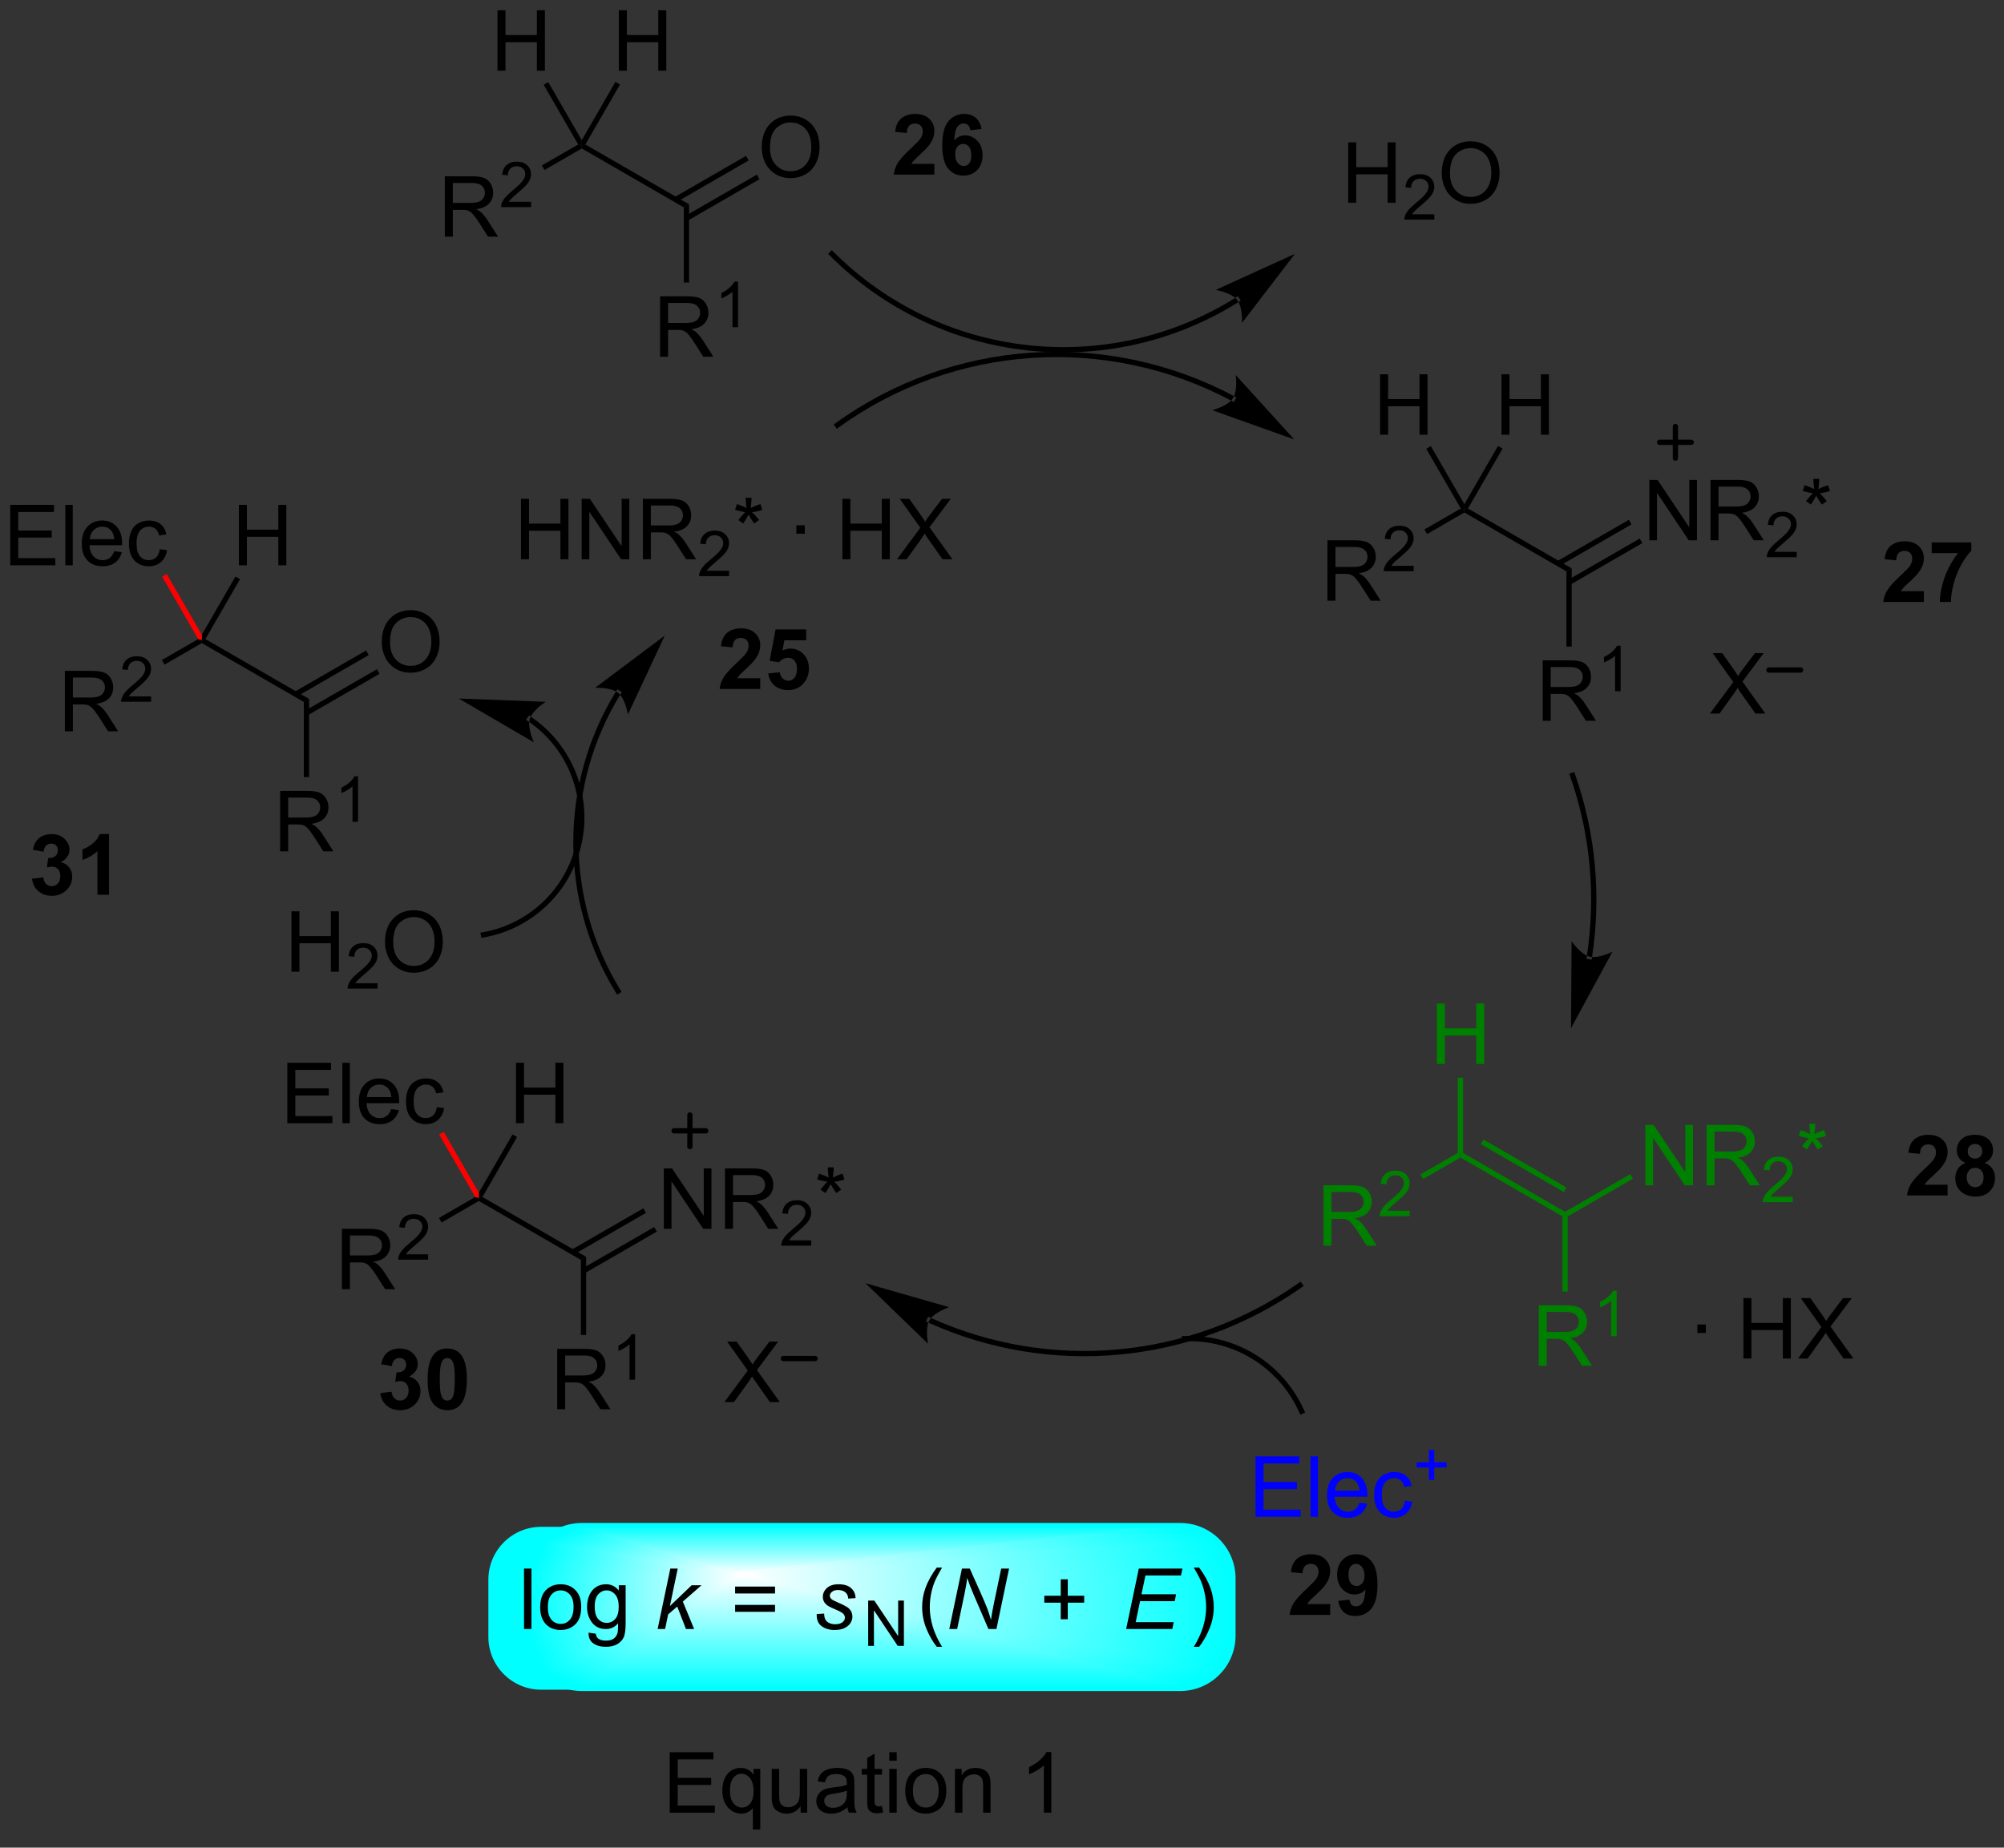 <?xml version="1.0" encoding="UTF-8"?>
<!DOCTYPE svg PUBLIC '-//W3C//DTD SVG 1.0//EN'
          'http://www.w3.org/TR/2001/REC-SVG-20010904/DTD/svg10.dtd'>
<svg stroke-dasharray="none" shape-rendering="auto" xmlns="http://www.w3.org/2000/svg" font-family="'Dialog'" text-rendering="auto" width="90" fill-opacity="1" color-interpolation="auto" color-rendering="auto" preserveAspectRatio="xMidYMid meet" font-size="12px" viewBox="0 0 90 83" fill="black" xmlns:xlink="http://www.w3.org/1999/xlink" stroke="black" image-rendering="auto" stroke-miterlimit="10" stroke-linecap="square" stroke-linejoin="miter" font-style="normal" stroke-width="1" height="83" stroke-dashoffset="0" font-weight="normal" stroke-opacity="1"
><rect x="0" y="0" width="90" height="83" fill="#333333" stroke="none"/><!--Generated by the Batik Graphics2D SVG Generator--><defs id="genericDefs"
  /><g
  ><defs id="defs1"
    ><linearGradient x1="66.736" x2="49.79" gradientUnits="userSpaceOnUse" y1="145.279" y2="138.26" id="gradient1" color-interpolation="sRGB" spreadMethod="pad"
      ><stop stop-color="white" offset="0%"
        /><stop stop-color="aqua" offset="100%"
      /></linearGradient
      ><linearGradient x1="66.736" x2="49.79" gradientUnits="userSpaceOnUse" y1="145.279" y2="138.26" id="gradient2" color-interpolation="sRGB" spreadMethod="pad"
      ><stop stop-color="white" offset="0%"
        /><stop stop-color="aqua" offset="100%"
      /></linearGradient
      ><linearGradient x1="66.736" x2="62.902" gradientUnits="userSpaceOnUse" y1="145.279" y2="136.023" id="gradient3" color-interpolation="sRGB" spreadMethod="pad"
      ><stop stop-color="white" offset="0%"
        /><stop stop-color="aqua" offset="100%"
      /></linearGradient
      ><linearGradient x1="66.736" x2="62.902" gradientUnits="userSpaceOnUse" y1="145.279" y2="136.023" id="gradient4" color-interpolation="sRGB" spreadMethod="pad"
      ><stop stop-color="white" offset="0%"
        /><stop stop-color="aqua" offset="100%"
      /></linearGradient
      ><linearGradient x1="66.736" x2="66.736" gradientUnits="userSpaceOnUse" y1="145.279" y2="140.652" id="gradient5" color-interpolation="sRGB" spreadMethod="pad"
      ><stop stop-color="white" offset="0%"
        /><stop stop-color="aqua" offset="100%"
      /></linearGradient
      ><linearGradient x1="66.736" x2="66.736" gradientUnits="userSpaceOnUse" y1="145.279" y2="140.652" id="gradient6" color-interpolation="sRGB" spreadMethod="pad"
      ><stop stop-color="white" offset="0%"
        /><stop stop-color="aqua" offset="100%"
      /></linearGradient
      ><linearGradient x1="66.736" x2="74.477" gradientUnits="userSpaceOnUse" y1="145.279" y2="126.591" id="gradient7" color-interpolation="sRGB" spreadMethod="pad"
      ><stop stop-color="white" offset="0%"
        /><stop stop-color="aqua" offset="100%"
      /></linearGradient
      ><linearGradient x1="66.736" x2="74.477" gradientUnits="userSpaceOnUse" y1="145.279" y2="126.591" id="gradient8" color-interpolation="sRGB" spreadMethod="pad"
      ><stop stop-color="white" offset="0%"
        /><stop stop-color="aqua" offset="100%"
      /></linearGradient
      ><linearGradient x1="66.736" x2="106.453" gradientUnits="userSpaceOnUse" y1="145.279" y2="128.828" id="gradient9" color-interpolation="sRGB" spreadMethod="pad"
      ><stop stop-color="white" offset="0%"
        /><stop stop-color="aqua" offset="100%"
      /></linearGradient
      ><linearGradient x1="66.736" x2="106.453" gradientUnits="userSpaceOnUse" y1="145.279" y2="128.828" id="gradient10" color-interpolation="sRGB" spreadMethod="pad"
      ><stop stop-color="white" offset="0%"
        /><stop stop-color="aqua" offset="100%"
      /></linearGradient
      ><linearGradient x1="66.736" x2="113.422" gradientUnits="userSpaceOnUse" y1="145.279" y2="145.279" id="gradient11" color-interpolation="sRGB" spreadMethod="pad"
      ><stop stop-color="white" offset="0%"
        /><stop stop-color="aqua" offset="100%"
      /></linearGradient
      ><linearGradient x1="66.736" x2="113.422" gradientUnits="userSpaceOnUse" y1="145.279" y2="145.279" id="gradient12" color-interpolation="sRGB" spreadMethod="pad"
      ><stop stop-color="white" offset="0%"
        /><stop stop-color="aqua" offset="100%"
      /></linearGradient
      ><linearGradient x1="66.736" x2="108.634" gradientUnits="userSpaceOnUse" y1="145.279" y2="162.634" id="gradient13" color-interpolation="sRGB" spreadMethod="pad"
      ><stop stop-color="white" offset="0%"
        /><stop stop-color="aqua" offset="100%"
      /></linearGradient
      ><linearGradient x1="66.736" x2="108.634" gradientUnits="userSpaceOnUse" y1="145.279" y2="162.634" id="gradient14" color-interpolation="sRGB" spreadMethod="pad"
      ><stop stop-color="white" offset="0%"
        /><stop stop-color="aqua" offset="100%"
      /></linearGradient
      ><linearGradient x1="66.736" x2="76.658" gradientUnits="userSpaceOnUse" y1="145.279" y2="169.234" id="gradient15" color-interpolation="sRGB" spreadMethod="pad"
      ><stop stop-color="white" offset="0%"
        /><stop stop-color="aqua" offset="100%"
      /></linearGradient
      ><linearGradient x1="66.736" x2="76.658" gradientUnits="userSpaceOnUse" y1="145.279" y2="169.234" id="gradient16" color-interpolation="sRGB" spreadMethod="pad"
      ><stop stop-color="white" offset="0%"
        /><stop stop-color="aqua" offset="100%"
      /></linearGradient
      ><linearGradient x1="66.736" x2="66.736" gradientUnits="userSpaceOnUse" y1="145.279" y2="156.077" id="gradient17" color-interpolation="sRGB" spreadMethod="pad"
      ><stop stop-color="white" offset="0%"
        /><stop stop-color="aqua" offset="100%"
      /></linearGradient
      ><linearGradient x1="66.736" x2="66.736" gradientUnits="userSpaceOnUse" y1="145.279" y2="156.077" id="gradient18" color-interpolation="sRGB" spreadMethod="pad"
      ><stop stop-color="white" offset="0%"
        /><stop stop-color="aqua" offset="100%"
      /></linearGradient
      ><linearGradient x1="66.736" x2="60.721" gradientUnits="userSpaceOnUse" y1="145.279" y2="159.802" id="gradient19" color-interpolation="sRGB" spreadMethod="pad"
      ><stop stop-color="white" offset="0%"
        /><stop stop-color="aqua" offset="100%"
      /></linearGradient
      ><linearGradient x1="66.736" x2="60.721" gradientUnits="userSpaceOnUse" y1="145.279" y2="159.802" id="gradient20" color-interpolation="sRGB" spreadMethod="pad"
      ><stop stop-color="white" offset="0%"
        /><stop stop-color="aqua" offset="100%"
      /></linearGradient
      ><linearGradient x1="66.736" x2="47.609" gradientUnits="userSpaceOnUse" y1="145.279" y2="153.202" id="gradient21" color-interpolation="sRGB" spreadMethod="pad"
      ><stop stop-color="white" offset="0%"
        /><stop stop-color="aqua" offset="100%"
      /></linearGradient
      ><linearGradient x1="66.736" x2="47.609" gradientUnits="userSpaceOnUse" y1="145.279" y2="153.202" id="gradient22" color-interpolation="sRGB" spreadMethod="pad"
      ><stop stop-color="white" offset="0%"
        /><stop stop-color="aqua" offset="100%"
      /></linearGradient
      ><linearGradient x1="66.736" x2="46.728" gradientUnits="userSpaceOnUse" y1="145.279" y2="145.279" id="gradient23" color-interpolation="sRGB" spreadMethod="pad"
      ><stop stop-color="white" offset="0%"
        /><stop stop-color="aqua" offset="100%"
      /></linearGradient
      ><linearGradient x1="66.736" x2="46.728" gradientUnits="userSpaceOnUse" y1="145.279" y2="145.279" id="gradient24" color-interpolation="sRGB" spreadMethod="pad"
      ><stop stop-color="white" offset="0%"
        /><stop stop-color="aqua" offset="100%"
      /></linearGradient
      ><clipPath clipPathUnits="userSpaceOnUse" id="clipPath1"
      ><path d="M-1 -1 L194.43 -1 L194.43 178.344 L-1 178.344 L-1 -1 Z"
      /></clipPath
      ><clipPath clipPathUnits="userSpaceOnUse" id="clipPath2"
      ><path d="M1.464 -2.965 L1.464 169.447 L189.518 169.447 L189.518 -2.965 Z"
      /></clipPath
      ><clipPath clipPathUnits="userSpaceOnUse" id="clipPath3"
      ><path d="M51.728 140.652 C48.967 140.652 46.728 142.89 46.728 145.652 L46.728 151.077 C46.728 153.838 48.967 156.077 51.728 156.077 L108.422 156.077 C111.183 156.077 113.422 153.838 113.422 151.077 L113.422 145.652 C113.422 142.89 111.183 140.652 108.422 140.652 Z"
      /></clipPath
      ><clipPath clipPathUnits="userSpaceOnUse" id="clipPath4"
      ><path d="M-2.425 -2.965 L-2.425 169.447 L185.629 169.447 L185.629 -2.965 Z"
      /></clipPath
      ><clipPath clipPathUnits="userSpaceOnUse" id="clipPath5"
      ><path d="M-1.375 -1.6 L-1.375 167.8 L185.629 167.8 L185.629 -1.6 Z"
      /></clipPath
      ><clipPath clipPathUnits="userSpaceOnUse" id="clipPath6"
      ><path d="M1.464 0.923 L1.464 173.336 L189.518 173.336 L189.518 0.923 Z"
      /></clipPath
      ><clipPath clipPathUnits="userSpaceOnUse" id="clipPath7"
      ><path d="M1.464 0.923 L1.464 167.8 L189.518 167.8 L189.518 0.923 Z"
      /></clipPath
      ><clipPath clipPathUnits="userSpaceOnUse" id="clipPath8"
      ><path d="M0.812 2.216 L0.812 167.8 L188.866 167.8 L188.866 2.216 Z"
      /></clipPath
      ><clipPath clipPathUnits="userSpaceOnUse" id="clipPath9"
      ><path d="M1.464 -1.6 L1.464 167.8 L189.518 167.8 L189.518 -1.6 Z"
      /></clipPath
      ><clipPath clipPathUnits="userSpaceOnUse" id="clipPath10"
      ><path d="M-1.375 -1.6 L-1.375 165.84 L185.303 165.84 L185.303 -1.6 Z"
      /></clipPath
    ></defs
    ><g fill="aqua" transform="scale(0.461,0.461) translate(1,1) matrix(1.029,0,0,1.029,-1.506,3.05)" stroke="aqua"
    ><path d="M46.728 145.652 C46.728 142.89 48.967 140.652 51.728 140.652 L51.728 140.652 L108.422 140.652 C111.183 140.652 113.422 142.89 113.422 145.652 L113.422 145.652 L113.422 151.077 C113.422 153.838 111.183 156.077 108.422 156.077 L108.422 156.077 L51.728 156.077 C48.967 156.077 46.728 153.838 46.728 151.077 Z" stroke="none" clip-path="url(#clipPath3)"
    /></g
    ><g fill="url(#gradient1)" transform="matrix(0.474,0,0,0.474,1.609,1.865)" stroke="url(#gradient1)"
    ><path d="M66.736 145.279 L46.728 145.652 L48.193 142.116 Z" stroke="none" clip-path="url(#clipPath3)"
    /></g
    ><g fill="url(#gradient2)" stroke-width="0.5" transform="matrix(0.474,0,0,0.474,1.609,1.865)" stroke="url(#gradient2)"
    ><path fill="none" d="M66.736 145.279 L46.728 145.652 L48.193 142.116 Z" clip-path="url(#clipPath3)"
    /></g
    ><g fill="url(#gradient3)" transform="matrix(0.474,0,0,0.474,1.609,1.865)" stroke="url(#gradient3)"
    ><path d="M66.736 145.279 L48.193 142.116 L51.728 140.652 Z" stroke="none" clip-path="url(#clipPath3)"
    /></g
    ><g fill="url(#gradient4)" stroke-width="0.5" transform="matrix(0.474,0,0,0.474,1.609,1.865)" stroke="url(#gradient4)"
    ><path fill="none" d="M66.736 145.279 L48.193 142.116 L51.728 140.652 Z" clip-path="url(#clipPath3)"
    /></g
    ><g fill="url(#gradient5)" transform="matrix(0.474,0,0,0.474,1.609,1.865)" stroke="url(#gradient5)"
    ><path d="M66.736 145.279 L51.728 140.652 L108.422 140.652 Z" stroke="none" clip-path="url(#clipPath3)"
    /></g
    ><g fill="url(#gradient6)" stroke-width="0.5" transform="matrix(0.474,0,0,0.474,1.609,1.865)" stroke="url(#gradient6)"
    ><path fill="none" d="M66.736 145.279 L51.728 140.652 L108.422 140.652 Z" clip-path="url(#clipPath3)"
    /></g
    ><g fill="url(#gradient7)" transform="matrix(0.474,0,0,0.474,1.609,1.865)" stroke="url(#gradient7)"
    ><path d="M66.736 145.279 L108.422 140.652 L111.957 142.116 Z" stroke="none" clip-path="url(#clipPath3)"
    /></g
    ><g fill="url(#gradient8)" stroke-width="0.5" transform="matrix(0.474,0,0,0.474,1.609,1.865)" stroke="url(#gradient8)"
    ><path fill="none" d="M66.736 145.279 L108.422 140.652 L111.957 142.116 Z" clip-path="url(#clipPath3)"
    /></g
    ><g fill="url(#gradient9)" transform="matrix(0.474,0,0,0.474,1.609,1.865)" stroke="url(#gradient9)"
    ><path d="M66.736 145.279 L111.957 142.116 L113.422 145.652 Z" stroke="none" clip-path="url(#clipPath3)"
    /></g
    ><g fill="url(#gradient10)" stroke-width="0.5" transform="matrix(0.474,0,0,0.474,1.609,1.865)" stroke="url(#gradient10)"
    ><path fill="none" d="M66.736 145.279 L111.957 142.116 L113.422 145.652 Z" clip-path="url(#clipPath3)"
    /></g
    ><g fill="url(#gradient11)" transform="matrix(0.474,0,0,0.474,1.609,1.865)" stroke="url(#gradient11)"
    ><path d="M66.736 145.279 L113.422 145.652 L113.422 151.077 Z" stroke="none" clip-path="url(#clipPath3)"
    /></g
    ><g fill="url(#gradient12)" stroke-width="0.5" transform="matrix(0.474,0,0,0.474,1.609,1.865)" stroke="url(#gradient12)"
    ><path fill="none" d="M66.736 145.279 L113.422 145.652 L113.422 151.077 Z" clip-path="url(#clipPath3)"
    /></g
    ><g fill="url(#gradient13)" transform="matrix(0.474,0,0,0.474,1.609,1.865)" stroke="url(#gradient13)"
    ><path d="M66.736 145.279 L113.422 151.077 L111.957 154.612 Z" stroke="none" clip-path="url(#clipPath3)"
    /></g
    ><g fill="url(#gradient14)" stroke-width="0.5" transform="matrix(0.474,0,0,0.474,1.609,1.865)" stroke="url(#gradient14)"
    ><path fill="none" d="M66.736 145.279 L113.422 151.077 L111.957 154.612 Z" clip-path="url(#clipPath3)"
    /></g
    ><g fill="url(#gradient15)" transform="matrix(0.474,0,0,0.474,1.609,1.865)" stroke="url(#gradient15)"
    ><path d="M66.736 145.279 L111.957 154.612 L108.422 156.077 Z" stroke="none" clip-path="url(#clipPath3)"
    /></g
    ><g fill="url(#gradient16)" stroke-width="0.5" transform="matrix(0.474,0,0,0.474,1.609,1.865)" stroke="url(#gradient16)"
    ><path fill="none" d="M66.736 145.279 L111.957 154.612 L108.422 156.077 Z" clip-path="url(#clipPath3)"
    /></g
    ><g fill="url(#gradient17)" transform="matrix(0.474,0,0,0.474,1.609,1.865)" stroke="url(#gradient17)"
    ><path d="M66.736 145.279 L108.422 156.077 L51.728 156.077 Z" stroke="none" clip-path="url(#clipPath3)"
    /></g
    ><g fill="url(#gradient18)" stroke-width="0.5" transform="matrix(0.474,0,0,0.474,1.609,1.865)" stroke="url(#gradient18)"
    ><path fill="none" d="M66.736 145.279 L108.422 156.077 L51.728 156.077 Z" clip-path="url(#clipPath3)"
    /></g
    ><g fill="url(#gradient19)" transform="matrix(0.474,0,0,0.474,1.609,1.865)" stroke="url(#gradient19)"
    ><path d="M66.736 145.279 L51.728 156.077 L48.193 154.612 Z" stroke="none" clip-path="url(#clipPath3)"
    /></g
    ><g fill="url(#gradient20)" stroke-width="0.5" transform="matrix(0.474,0,0,0.474,1.609,1.865)" stroke="url(#gradient20)"
    ><path fill="none" d="M66.736 145.279 L51.728 156.077 L48.193 154.612 Z" clip-path="url(#clipPath3)"
    /></g
    ><g fill="url(#gradient21)" transform="matrix(0.474,0,0,0.474,1.609,1.865)" stroke="url(#gradient21)"
    ><path d="M66.736 145.279 L48.193 154.612 L46.728 151.077 Z" stroke="none" clip-path="url(#clipPath3)"
    /></g
    ><g fill="url(#gradient22)" stroke-width="0.5" transform="matrix(0.474,0,0,0.474,1.609,1.865)" stroke="url(#gradient22)"
    ><path fill="none" d="M66.736 145.279 L48.193 154.612 L46.728 151.077 Z" clip-path="url(#clipPath3)"
    /></g
    ><g fill="url(#gradient23)" transform="matrix(0.474,0,0,0.474,1.609,1.865)" stroke="url(#gradient23)"
    ><path d="M66.736 145.279 L46.728 151.077 L46.728 145.652 Z" stroke="none" clip-path="url(#clipPath3)"
    /></g
    ><g fill="url(#gradient24)" stroke-width="0.5" transform="matrix(0.474,0,0,0.474,1.609,1.865)" stroke="url(#gradient24)"
    ><path fill="none" d="M66.736 145.279 L46.728 151.077 L46.728 145.652 Z" clip-path="url(#clipPath3)"
    /></g
    ><g fill="aqua" stroke-width="0.5" transform="matrix(0.474,0,0,0.474,1.609,1.865)" stroke="aqua"
    ><path fill="none" d="M46.728 145.652 C46.728 142.89 48.967 140.652 51.728 140.652 L51.728 140.652 L108.422 140.652 C111.183 140.652 113.422 142.89 113.422 145.652 L113.422 145.652 L113.422 151.077 C113.422 153.838 111.183 156.077 108.422 156.077 L108.422 156.077 L51.728 156.077 C48.967 156.077 46.728 153.838 46.728 151.077 Z" clip-path="url(#clipPath5)"
    /></g
    ><g transform="matrix(0.474,0,0,0.474,-0.233,0.023)"
    ><path d="M42.639 22.384 L42.639 16.658 L45.178 16.658 Q45.944 16.658 46.342 16.811 Q46.74 16.965 46.977 17.356 Q47.217 17.746 47.217 18.22 Q47.217 18.83 46.821 19.249 Q46.428 19.666 45.602 19.777 Q45.904 19.923 46.061 20.064 Q46.392 20.369 46.688 20.824 L47.686 22.384 L46.733 22.384 L45.975 21.192 Q45.642 20.676 45.425 20.402 Q45.212 20.129 45.043 20.02 Q44.873 19.91 44.696 19.869 Q44.569 19.84 44.274 19.84 L43.397 19.84 L43.397 22.384 L42.639 22.384 ZM43.397 19.184 L45.024 19.184 Q45.545 19.184 45.837 19.077 Q46.131 18.97 46.282 18.733 Q46.436 18.496 46.436 18.22 Q46.436 17.814 46.139 17.554 Q45.845 17.291 45.209 17.291 L43.397 17.291 L43.397 19.184 Z" stroke="none" clip-path="url(#clipPath7)"
    /></g
    ><g transform="matrix(0.474,0,0,0.474,-0.233,0.023)"
    ><path d="M50.807 19.076 L50.807 19.584 L47.968 19.584 Q47.962 19.393 48.03 19.217 Q48.138 18.928 48.376 18.647 Q48.616 18.366 49.067 17.996 Q49.767 17.422 50.013 17.086 Q50.259 16.75 50.259 16.451 Q50.259 16.139 50.034 15.924 Q49.811 15.707 49.45 15.707 Q49.069 15.707 48.841 15.936 Q48.612 16.164 48.61 16.569 L48.067 16.514 Q48.124 15.907 48.487 15.59 Q48.85 15.272 49.462 15.272 Q50.081 15.272 50.44 15.616 Q50.802 15.957 50.802 16.463 Q50.802 16.721 50.696 16.971 Q50.591 17.219 50.345 17.494 Q50.1 17.77 49.532 18.25 Q49.057 18.649 48.923 18.791 Q48.788 18.934 48.7 19.076 L50.807 19.076 Z" stroke="none" clip-path="url(#clipPath7)"
    /></g
    ><g transform="matrix(0.474,0,0,0.474,-0.233,0.023)"
    ><path d="M52.079 16.063 L51.829 15.63 L55.271 13.643 L55.612 13.734 L55.612 14.023 Z" stroke="none" clip-path="url(#clipPath7)"
    /></g
    ><g transform="matrix(0.474,0,0,0.474,-0.233,0.023)"
    ><path d="M55.612 14.023 L55.612 13.734 L55.954 13.643 L65.778 19.315 L65.278 19.604 Z" stroke="none" clip-path="url(#clipPath7)"
    /></g
    ><g transform="matrix(0.474,0,0,0.474,-0.233,0.023)"
    ><path d="M72.664 13.945 Q72.664 12.518 73.43 11.713 Q74.195 10.906 75.406 10.906 Q76.198 10.906 76.834 11.286 Q77.472 11.664 77.805 12.341 Q78.141 13.018 78.141 13.877 Q78.141 14.75 77.789 15.437 Q77.438 16.125 76.792 16.479 Q76.149 16.833 75.401 16.833 Q74.594 16.833 73.956 16.443 Q73.32 16.049 72.992 15.375 Q72.664 14.698 72.664 13.945 ZM73.445 13.956 Q73.445 14.992 74 15.588 Q74.557 16.182 75.399 16.182 Q76.253 16.182 76.805 15.581 Q77.359 14.979 77.359 13.875 Q77.359 13.174 77.123 12.654 Q76.886 12.133 76.43 11.846 Q75.977 11.557 75.409 11.557 Q74.604 11.557 74.024 12.112 Q73.445 12.664 73.445 13.956 Z" stroke="none" clip-path="url(#clipPath7)"
    /></g
    ><g transform="matrix(0.474,0,0,0.474,-0.233,0.023)"
    ><path d="M65.653 20.86 L72.452 16.935 L72.202 16.502 L65.403 20.427 ZM64.627 19.083 L71.426 15.158 L71.176 14.725 L64.377 18.65 Z" stroke="none" clip-path="url(#clipPath7)"
    /></g
    ><g transform="matrix(0.474,0,0,0.474,-0.233,0.023)"
    ><path d="M128.231 19.169 L128.231 13.443 L128.989 13.443 L128.989 15.794 L131.966 15.794 L131.966 13.443 L132.724 13.443 L132.724 19.169 L131.966 19.169 L131.966 16.469 L128.989 16.469 L128.989 19.169 L128.231 19.169 Z" stroke="none" clip-path="url(#clipPath7)"
    /></g
    ><g transform="matrix(0.474,0,0,0.474,-0.233,0.023)"
    ><path d="M136.39 20.261 L136.39 20.769 L133.55 20.769 Q133.544 20.578 133.612 20.402 Q133.72 20.113 133.958 19.832 Q134.198 19.55 134.649 19.181 Q135.349 18.607 135.595 18.271 Q135.841 17.935 135.841 17.636 Q135.841 17.324 135.616 17.109 Q135.393 16.892 135.032 16.892 Q134.651 16.892 134.423 17.121 Q134.194 17.349 134.192 17.754 L133.649 17.699 Q133.706 17.091 134.069 16.775 Q134.433 16.457 135.044 16.457 Q135.663 16.457 136.022 16.8 Q136.384 17.142 136.384 17.648 Q136.384 17.906 136.278 18.156 Q136.173 18.404 135.927 18.679 Q135.683 18.955 135.114 19.435 Q134.64 19.834 134.505 19.976 Q134.37 20.119 134.282 20.261 L136.39 20.261 Z" stroke="none" clip-path="url(#clipPath7)"
    /></g
    ><g transform="matrix(0.474,0,0,0.474,-0.233,0.023)"
    ><path d="M137.093 16.38 Q137.093 14.953 137.859 14.148 Q138.624 13.341 139.835 13.341 Q140.627 13.341 141.262 13.721 Q141.9 14.099 142.234 14.776 Q142.57 15.453 142.57 16.312 Q142.57 17.185 142.218 17.872 Q141.867 18.56 141.221 18.914 Q140.577 19.268 139.83 19.268 Q139.023 19.268 138.385 18.878 Q137.749 18.484 137.421 17.81 Q137.093 17.133 137.093 16.38 ZM137.874 16.391 Q137.874 17.427 138.429 18.023 Q138.986 18.617 139.827 18.617 Q140.682 18.617 141.234 18.016 Q141.788 17.414 141.788 16.31 Q141.788 15.609 141.551 15.088 Q141.314 14.568 140.859 14.281 Q140.405 13.992 139.838 13.992 Q139.033 13.992 138.452 14.547 Q137.874 15.099 137.874 16.391 Z" stroke="none" clip-path="url(#clipPath7)"
    /></g
    ><g transform="matrix(0.474,0,0,0.474,-0.233,0.023)"
    ><path d="M162.502 67.577 L164.716 64.592 L162.763 61.85 L163.666 61.85 L164.705 63.319 Q165.028 63.775 165.166 64.022 Q165.356 63.709 165.619 63.368 L166.77 61.85 L167.596 61.85 L165.583 64.548 L167.752 67.577 L166.815 67.577 L165.372 65.532 Q165.252 65.358 165.122 65.15 Q164.932 65.462 164.849 65.579 L163.411 67.577 L162.502 67.577 Z" stroke="none" clip-path="url(#clipPath7)"
    /></g
    ><g stroke-width="0.5" transform="matrix(0.474,0,0,0.474,-0.233,0.023)" stroke-linejoin="round" stroke-linecap="round"
    ><path fill="none" d="M168.091 63.452 L171.091 63.452" clip-path="url(#clipPath7)"
    /></g
    ><g transform="matrix(0.474,0,0,0.474,-0.233,0.023)"
    ><path d="M161.315 126.282 L161.315 125.483 L162.114 125.483 L162.114 126.282 L161.315 126.282 ZM165.677 128.702 L165.677 122.975 L166.434 122.975 L166.434 125.327 L169.411 125.327 L169.411 122.975 L170.169 122.975 L170.169 128.702 L169.411 128.702 L169.411 126.001 L166.434 126.001 L166.434 128.702 L165.677 128.702 ZM170.85 128.702 L173.063 125.717 L171.11 122.975 L172.014 122.975 L173.053 124.444 Q173.376 124.9 173.514 125.147 Q173.704 124.835 173.967 124.493 L175.118 122.975 L175.944 122.975 L173.93 125.673 L176.1 128.702 L175.162 128.702 L173.72 126.657 Q173.6 126.483 173.47 126.275 Q173.28 126.587 173.196 126.704 L171.759 128.702 L170.85 128.702 Z" stroke="none" clip-path="url(#clipPath7)"
    /></g
    ><g transform="matrix(0.474,0,0,0.474,-0.233,0.023)"
    ><path d="M49.856 52.952 L49.856 47.225 L50.614 47.225 L50.614 49.577 L53.591 49.577 L53.591 47.225 L54.349 47.225 L54.349 52.952 L53.591 52.952 L53.591 50.251 L50.614 50.251 L50.614 52.952 L49.856 52.952 ZM55.602 52.952 L55.602 47.225 L56.381 47.225 L59.389 51.72 L59.389 47.225 L60.115 47.225 L60.115 52.952 L59.337 52.952 L56.329 48.452 L56.329 52.952 L55.602 52.952 ZM61.401 52.952 L61.401 47.225 L63.94 47.225 Q64.705 47.225 65.104 47.379 Q65.502 47.532 65.739 47.923 Q65.979 48.314 65.979 48.788 Q65.979 49.397 65.583 49.816 Q65.19 50.233 64.364 50.345 Q64.666 50.491 64.823 50.631 Q65.153 50.936 65.45 51.392 L66.448 52.952 L65.494 52.952 L64.737 51.759 Q64.403 51.243 64.187 50.97 Q63.974 50.697 63.804 50.587 Q63.635 50.478 63.458 50.436 Q63.33 50.407 63.036 50.407 L62.158 50.407 L62.158 52.952 L61.401 52.952 ZM62.158 49.751 L63.786 49.751 Q64.307 49.751 64.599 49.644 Q64.893 49.538 65.044 49.301 Q65.198 49.064 65.198 48.788 Q65.198 48.381 64.901 48.121 Q64.606 47.858 63.971 47.858 L62.158 47.858 L62.158 49.751 Z" stroke="none" clip-path="url(#clipPath7)"
    /></g
    ><g transform="matrix(0.474,0,0,0.474,-0.233,0.023)"
    ><path d="M69.569 54.044 L69.569 54.552 L66.729 54.552 Q66.724 54.36 66.792 54.184 Q66.899 53.895 67.138 53.614 Q67.378 53.333 67.829 52.964 Q68.528 52.39 68.774 52.054 Q69.02 51.718 69.02 51.419 Q69.02 51.106 68.796 50.892 Q68.573 50.675 68.212 50.675 Q67.831 50.675 67.602 50.903 Q67.374 51.132 67.372 51.536 L66.829 51.481 Q66.886 50.874 67.249 50.558 Q67.612 50.239 68.224 50.239 Q68.843 50.239 69.202 50.583 Q69.563 50.925 69.563 51.431 Q69.563 51.688 69.458 51.938 Q69.352 52.187 69.106 52.462 Q68.862 52.737 68.294 53.218 Q67.819 53.616 67.684 53.759 Q67.55 53.901 67.462 54.044 L69.569 54.044 Z" stroke="none" clip-path="url(#clipPath7)"
    /></g
    ><g transform="matrix(0.474,0,0,0.474,-0.233,0.023)"
    ><path d="M70.135 48.275 L70.314 47.72 Q70.937 47.939 71.218 48.1 Q71.142 47.392 71.14 47.126 L71.705 47.126 Q71.695 47.514 71.617 48.095 Q72.017 47.892 72.538 47.72 L72.718 48.275 Q72.221 48.439 71.744 48.493 Q71.984 48.702 72.416 49.233 L71.947 49.564 Q71.721 49.256 71.413 48.725 Q71.124 49.275 70.906 49.564 L70.445 49.233 Q70.898 48.673 71.093 48.493 Q70.588 48.397 70.135 48.275 ZM75.945 50.532 L75.945 49.733 L76.744 49.733 L76.744 50.532 L75.945 50.532 ZM80.307 52.952 L80.307 47.225 L81.064 47.225 L81.064 49.577 L84.041 49.577 L84.041 47.225 L84.799 47.225 L84.799 52.952 L84.041 52.952 L84.041 50.251 L81.064 50.251 L81.064 52.952 L80.307 52.952 ZM85.48 52.952 L87.693 49.967 L85.74 47.225 L86.644 47.225 L87.683 48.694 Q88.006 49.15 88.144 49.397 Q88.334 49.084 88.597 48.743 L89.748 47.225 L90.573 47.225 L88.561 49.923 L90.73 52.952 L89.792 52.952 L88.35 50.907 Q88.23 50.733 88.1 50.525 Q87.909 50.837 87.826 50.954 L86.389 52.952 L85.48 52.952 Z" stroke="none" clip-path="url(#clipPath7)"
    /></g
    ><g transform="matrix(0.474,0,0,0.474,-0.233,0.023)"
    ><path d="M117.415 37.496 C105.382 31.086 90.751 32.071 79.686 40.036 L79.483 40.182 L79.775 40.588 L79.978 40.442 C90.889 32.588 105.314 31.617 117.18 37.938 L117.4 38.055 L117.635 37.614 L117.415 37.496 ZM123.121 41.601 L115.355 38.826 C115.355 38.826 116.812 38.445 117.297 37.717 C117.782 36.989 117.575 35.498 117.575 35.498 Z" stroke="none" clip-path="url(#clipPath7)"
    /></g
    ><g transform="matrix(0.474,0,0,0.474,-0.233,0.023)"
    ><path d="M58.852 65.488 C53.467 74.231 53.459 85.259 58.833 94.009 L58.964 94.222 L59.39 93.96 L59.259 93.747 C53.985 85.159 53.992 74.332 59.278 65.751 L59.409 65.538 L58.983 65.275 L58.852 65.488 ZM63.479 60.186 L59.987 67.657 C59.987 67.657 59.744 66.171 59.065 65.62 C58.386 65.068 56.882 65.135 56.882 65.135 Z" stroke="none" clip-path="url(#clipPath7)"
    /></g
    ><g transform="matrix(0.474,0,0,0.474,0.076,-0.589)"
    ><path d="M116.919 29.449 C104.766 37.057 88.968 35.263 78.83 25.125 L78.653 24.948 L78.3 25.301 L78.476 25.478 C88.78 35.782 104.833 37.605 117.184 29.873 L117.396 29.74 L117.131 29.317 L116.919 29.449 ZM122.528 25.302 L117.515 31.849 C117.515 31.849 117.597 30.346 117.052 29.661 C116.507 28.977 115.024 28.719 115.024 28.719 Z" stroke="none" clip-path="url(#clipPath8)"
    /></g
    ><g transform="matrix(0.474,0,0,0.474,-0.233,0.023)"
    ><path d="M28.106 92.044 L28.106 86.318 L28.864 86.318 L28.864 88.669 L31.841 88.669 L31.841 86.318 L32.599 86.318 L32.599 92.044 L31.841 92.044 L31.841 89.344 L28.864 89.344 L28.864 92.044 L28.106 92.044 Z" stroke="none" clip-path="url(#clipPath7)"
    /></g
    ><g transform="matrix(0.474,0,0,0.474,-0.233,0.023)"
    ><path d="M36.265 93.136 L36.265 93.644 L33.425 93.644 Q33.419 93.453 33.487 93.277 Q33.595 92.988 33.833 92.707 Q34.073 92.425 34.524 92.056 Q35.224 91.482 35.47 91.146 Q35.716 90.81 35.716 90.511 Q35.716 90.199 35.491 89.984 Q35.269 89.767 34.907 89.767 Q34.526 89.767 34.298 89.996 Q34.069 90.224 34.067 90.629 L33.524 90.574 Q33.581 89.966 33.944 89.65 Q34.308 89.332 34.919 89.332 Q35.538 89.332 35.897 89.675 Q36.259 90.017 36.259 90.523 Q36.259 90.781 36.153 91.031 Q36.048 91.279 35.802 91.554 Q35.558 91.83 34.989 92.31 Q34.515 92.709 34.38 92.851 Q34.245 92.994 34.157 93.136 L36.265 93.136 Z" stroke="none" clip-path="url(#clipPath7)"
    /></g
    ><g transform="matrix(0.474,0,0,0.474,-0.233,0.023)"
    ><path d="M36.968 89.255 Q36.968 87.828 37.734 87.023 Q38.499 86.216 39.71 86.216 Q40.502 86.216 41.137 86.596 Q41.775 86.974 42.109 87.651 Q42.445 88.328 42.445 89.187 Q42.445 90.06 42.093 90.747 Q41.742 91.435 41.096 91.789 Q40.452 92.143 39.705 92.143 Q38.898 92.143 38.26 91.752 Q37.624 91.359 37.296 90.685 Q36.968 90.008 36.968 89.255 ZM37.749 89.266 Q37.749 90.302 38.304 90.898 Q38.861 91.492 39.702 91.492 Q40.557 91.492 41.109 90.891 Q41.663 90.289 41.663 89.185 Q41.663 88.484 41.426 87.963 Q41.189 87.443 40.734 87.156 Q40.281 86.867 39.713 86.867 Q38.908 86.867 38.327 87.422 Q37.749 87.974 37.749 89.266 Z" stroke="none" clip-path="url(#clipPath7)"
    /></g
    ><g transform="matrix(0.474,0,0,0.474,-0.233,1.865)"
    ><path d="M50.141 150.452 L50.141 144.725 L50.844 144.725 L50.844 150.452 L50.141 150.452 ZM51.671 148.376 Q51.671 147.225 52.312 146.671 Q52.848 146.209 53.617 146.209 Q54.473 146.209 55.015 146.769 Q55.559 147.329 55.559 148.319 Q55.559 149.118 55.317 149.579 Q55.077 150.038 54.619 150.293 Q54.161 150.546 53.617 150.546 Q52.747 150.546 52.208 149.988 Q51.671 149.428 51.671 148.376 ZM52.395 148.376 Q52.395 149.173 52.742 149.571 Q53.09 149.967 53.617 149.967 Q54.14 149.967 54.486 149.569 Q54.835 149.171 54.835 148.353 Q54.835 147.584 54.486 147.189 Q54.137 146.79 53.617 146.79 Q53.09 146.79 52.742 147.186 Q52.395 147.579 52.395 148.376 ZM56.253 150.796 L56.938 150.897 Q56.98 151.215 57.175 151.358 Q57.438 151.553 57.891 151.553 Q58.378 151.553 58.644 151.358 Q58.91 151.163 59.003 150.811 Q59.058 150.597 59.055 149.907 Q58.594 150.452 57.907 150.452 Q57.05 150.452 56.581 149.834 Q56.113 149.217 56.113 148.353 Q56.113 147.759 56.326 147.259 Q56.542 146.756 56.951 146.483 Q57.36 146.209 57.91 146.209 Q58.644 146.209 59.12 146.803 L59.12 146.303 L59.769 146.303 L59.769 149.889 Q59.769 150.858 59.571 151.262 Q59.376 151.668 58.946 151.902 Q58.519 152.137 57.894 152.137 Q57.152 152.137 56.693 151.801 Q56.238 151.467 56.253 150.796 ZM56.837 148.303 Q56.837 149.118 57.16 149.493 Q57.485 149.868 57.972 149.868 Q58.456 149.868 58.785 149.496 Q59.113 149.124 59.113 148.327 Q59.113 147.564 58.774 147.178 Q58.438 146.79 57.962 146.79 Q57.493 146.79 57.165 147.173 Q56.837 147.553 56.837 148.303 Z" stroke="none" clip-path="url(#clipPath9)"
    /></g
    ><g transform="matrix(0.474,0,0,0.474,-0.233,1.865)"
    ><path d="M62.8 150.452 L64.001 144.725 L64.704 144.725 L63.962 148.275 L66.024 146.303 L66.956 146.303 L65.188 147.85 L66.258 150.452 L65.485 150.452 L64.657 148.321 L63.797 149.064 L63.508 150.452 L62.8 150.452 Z" stroke="none" clip-path="url(#clipPath9)"
    /></g
    ><g transform="matrix(0.474,0,0,0.474,-0.233,1.865)"
    ><path d="M73.924 147.084 L70.142 147.084 L70.142 146.428 L73.924 146.428 L73.924 147.084 ZM73.924 148.821 L70.142 148.821 L70.142 148.165 L73.924 148.165 L73.924 148.821 Z" stroke="none" clip-path="url(#clipPath9)"
    /></g
    ><g transform="matrix(0.474,0,0,0.474,-0.233,1.865)"
    ><path d="M77.873 149.032 L78.579 148.991 Q78.579 149.296 78.672 149.512 Q78.766 149.725 79.019 149.863 Q79.271 149.999 79.607 149.999 Q80.076 149.999 80.31 149.811 Q80.545 149.624 80.545 149.368 Q80.545 149.186 80.404 149.022 Q80.258 148.858 79.698 148.618 Q79.139 148.376 78.982 148.28 Q78.719 148.118 78.587 147.902 Q78.454 147.686 78.454 147.405 Q78.454 146.913 78.844 146.561 Q79.235 146.209 79.938 146.209 Q80.719 146.209 81.128 146.571 Q81.537 146.931 81.553 147.522 L80.86 147.569 Q80.844 147.194 80.594 146.975 Q80.344 146.756 79.889 146.756 Q79.521 146.756 79.318 146.926 Q79.115 147.092 79.115 147.288 Q79.115 147.483 79.29 147.631 Q79.407 147.733 79.896 147.944 Q80.709 148.296 80.92 148.499 Q81.256 148.821 81.256 149.288 Q81.256 149.595 81.066 149.892 Q80.876 150.189 80.487 150.368 Q80.1 150.546 79.571 150.546 Q78.852 150.546 78.35 150.189 Q77.844 149.834 77.873 149.032 Z" stroke="none" clip-path="url(#clipPath9)"
    /></g
    ><g transform="matrix(0.474,0,0,0.474,-0.233,1.865)"
    ><path d="M82.749 152.052 L82.749 147.757 L83.333 147.757 L85.589 151.128 L85.589 147.757 L86.134 147.757 L86.134 152.052 L85.55 152.052 L83.294 148.677 L83.294 152.052 L82.749 152.052 Z" stroke="none" clip-path="url(#clipPath9)"
    /></g
    ><g transform="matrix(0.474,0,0,0.474,-0.233,1.865)"
    ><path d="M89.25 152.137 Q88.667 151.402 88.263 150.418 Q87.862 149.431 87.862 148.376 Q87.862 147.446 88.164 146.595 Q88.516 145.608 89.25 144.626 L89.752 144.626 Q89.281 145.439 89.127 145.788 Q88.891 146.327 88.752 146.913 Q88.586 147.642 88.586 148.381 Q88.586 150.259 89.752 152.137 L89.25 152.137 Z" stroke="none" clip-path="url(#clipPath9)"
    /></g
    ><g transform="matrix(0.474,0,0,0.474,-0.233,1.865)"
    ><path d="M90.432 150.452 L91.633 144.725 L92.375 144.725 L93.338 146.874 Q93.781 147.858 94.039 148.53 Q94.187 148.921 94.383 149.584 Q94.487 148.861 94.648 148.092 L95.352 144.725 L96.096 144.725 L94.901 150.452 L94.143 150.452 L92.721 147.142 Q92.344 146.267 92.133 145.6 Q92.073 146.157 91.906 146.97 L91.18 150.452 L90.432 150.452 Z" stroke="none" clip-path="url(#clipPath9)"
    /></g
    ><g transform="matrix(0.474,0,0,0.474,-0.233,1.865)"
    ><path d="M100.995 149.525 L100.995 147.954 L99.435 147.954 L99.435 147.298 L100.995 147.298 L100.995 145.741 L101.659 145.741 L101.659 147.298 L103.216 147.298 L103.216 147.954 L101.659 147.954 L101.659 149.525 L100.995 149.525 Z" stroke="none" clip-path="url(#clipPath9)"
    /></g
    ><g transform="matrix(0.474,0,0,0.474,-0.233,1.865)"
    ><path d="M107.191 150.452 L108.392 144.725 L112.525 144.725 L112.387 145.376 L109.019 145.376 L108.644 147.157 L111.926 147.157 L111.79 147.811 L108.509 147.811 L108.095 149.803 L111.699 149.803 L111.564 150.452 L107.191 150.452 Z" stroke="none" clip-path="url(#clipPath9)"
    /></g
    ><g transform="matrix(0.474,0,0,0.474,-0.233,1.865)"
    ><path d="M114.105 152.137 L113.6 152.137 Q114.769 150.259 114.769 148.381 Q114.769 147.647 114.6 146.923 Q114.467 146.337 114.23 145.798 Q114.077 145.446 113.6 144.626 L114.105 144.626 Q114.84 145.608 115.191 146.595 Q115.491 147.446 115.491 148.376 Q115.491 149.431 115.087 150.418 Q114.683 151.402 114.105 152.137 Z" stroke="none" clip-path="url(#clipPath9)"
    /></g
    ><g transform="matrix(0.474,0,0,0.474,-0.233,0.023)"
    ><path d="M63.034 33.759 L63.034 28.033 L65.573 28.033 Q66.338 28.033 66.737 28.186 Q67.135 28.34 67.372 28.731 Q67.612 29.121 67.612 29.595 Q67.612 30.205 67.216 30.624 Q66.823 31.041 65.997 31.152 Q66.299 31.298 66.456 31.439 Q66.786 31.744 67.083 32.199 L68.081 33.759 L67.127 33.759 L66.37 32.567 Q66.036 32.051 65.82 31.777 Q65.607 31.504 65.437 31.395 Q65.268 31.285 65.091 31.244 Q64.963 31.215 64.669 31.215 L63.791 31.215 L63.791 33.759 L63.034 33.759 ZM63.791 30.559 L65.419 30.559 Q65.94 30.559 66.232 30.452 Q66.526 30.345 66.677 30.108 Q66.831 29.871 66.831 29.595 Q66.831 29.189 66.534 28.929 Q66.239 28.666 65.604 28.666 L63.791 28.666 L63.791 30.559 Z" stroke="none" clip-path="url(#clipPath7)"
    /></g
    ><g transform="matrix(0.474,0,0,0.474,-0.233,0.023)"
    ><path d="M70.417 30.959 L69.89 30.959 L69.89 27.598 Q69.698 27.78 69.39 27.961 Q69.081 28.143 68.835 28.235 L68.835 27.725 Q69.276 27.516 69.607 27.221 Q69.939 26.924 70.077 26.647 L70.417 26.647 L70.417 30.959 Z" stroke="none" clip-path="url(#clipPath7)"
    /></g
    ><g transform="matrix(0.474,0,0,0.474,-0.233,0.023)"
    ><path d="M65.278 19.604 L65.778 19.315 L65.778 26.725 L65.278 26.725 Z" stroke="none" clip-path="url(#clipPath7)"
    /></g
    ><g transform="matrix(0.474,0,0,0.474,-0.233,0.023)"
    ><path d="M126.264 56.884 L126.264 51.158 L128.803 51.158 Q129.569 51.158 129.967 51.311 Q130.365 51.465 130.602 51.856 Q130.842 52.246 130.842 52.72 Q130.842 53.33 130.446 53.749 Q130.053 54.166 129.227 54.278 Q129.53 54.423 129.686 54.564 Q130.017 54.869 130.313 55.324 L131.311 56.884 L130.358 56.884 L129.6 55.692 Q129.267 55.176 129.05 54.903 Q128.837 54.629 128.668 54.52 Q128.498 54.41 128.321 54.369 Q128.194 54.34 127.899 54.34 L127.022 54.34 L127.022 56.884 L126.264 56.884 ZM127.022 53.684 L128.649 53.684 Q129.17 53.684 129.462 53.577 Q129.756 53.47 129.907 53.233 Q130.061 52.996 130.061 52.72 Q130.061 52.314 129.764 52.054 Q129.47 51.791 128.834 51.791 L127.022 51.791 L127.022 53.684 Z" stroke="none" clip-path="url(#clipPath7)"
    /></g
    ><g transform="matrix(0.474,0,0,0.474,-0.233,0.023)"
    ><path d="M134.433 53.577 L134.433 54.084 L131.593 54.084 Q131.587 53.893 131.655 53.717 Q131.763 53.428 132.001 53.147 Q132.241 52.866 132.692 52.496 Q133.392 51.922 133.638 51.586 Q133.884 51.25 133.884 50.952 Q133.884 50.639 133.659 50.424 Q133.436 50.207 133.075 50.207 Q132.694 50.207 132.466 50.436 Q132.237 50.664 132.235 51.069 L131.692 51.014 Q131.749 50.407 132.112 50.09 Q132.475 49.772 133.087 49.772 Q133.706 49.772 134.065 50.116 Q134.427 50.457 134.427 50.963 Q134.427 51.221 134.321 51.471 Q134.216 51.719 133.97 51.995 Q133.725 52.27 133.157 52.75 Q132.683 53.149 132.548 53.291 Q132.413 53.434 132.325 53.577 L134.433 53.577 Z" stroke="none" clip-path="url(#clipPath7)"
    /></g
    ><g transform="matrix(0.474,0,0,0.474,-0.233,0.023)"
    ><path d="M135.704 50.563 L135.454 50.13 L138.896 48.143 L139.238 48.234 L139.238 48.523 Z" stroke="none" clip-path="url(#clipPath7)"
    /></g
    ><g transform="matrix(0.474,0,0,0.474,-0.233,0.023)"
    ><path d="M139.238 48.523 L139.238 48.234 L139.579 48.143 L149.404 53.815 L148.904 54.104 Z" stroke="none" clip-path="url(#clipPath7)"
    /></g
    ><g transform="matrix(0.474,0,0,0.474,-0.233,0.023)"
    ><path d="M156.761 51.159 L156.761 45.433 L157.539 45.433 L160.547 49.928 L160.547 45.433 L161.274 45.433 L161.274 51.159 L160.495 51.159 L157.487 46.659 L157.487 51.159 L156.761 51.159 ZM162.559 51.159 L162.559 45.433 L165.098 45.433 Q165.863 45.433 166.262 45.586 Q166.66 45.74 166.897 46.131 Q167.137 46.521 167.137 46.995 Q167.137 47.605 166.741 48.024 Q166.348 48.441 165.522 48.553 Q165.824 48.698 165.981 48.839 Q166.311 49.144 166.608 49.599 L167.606 51.159 L166.653 51.159 L165.895 49.967 Q165.561 49.451 165.345 49.178 Q165.132 48.904 164.962 48.795 Q164.793 48.685 164.616 48.644 Q164.488 48.615 164.194 48.615 L163.317 48.615 L163.317 51.159 L162.559 51.159 ZM163.317 47.959 L164.944 47.959 Q165.465 47.959 165.757 47.852 Q166.051 47.745 166.202 47.508 Q166.356 47.271 166.356 46.995 Q166.356 46.589 166.059 46.329 Q165.764 46.066 165.129 46.066 L163.317 46.066 L163.317 47.959 Z" stroke="none" clip-path="url(#clipPath7)"
    /></g
    ><g transform="matrix(0.474,0,0,0.474,-0.233,0.023)"
    ><path d="M170.727 52.252 L170.727 52.759 L167.887 52.759 Q167.882 52.568 167.95 52.392 Q168.058 52.103 168.296 51.822 Q168.536 51.541 168.987 51.171 Q169.686 50.597 169.933 50.261 Q170.179 49.925 170.179 49.627 Q170.179 49.314 169.954 49.099 Q169.731 48.882 169.37 48.882 Q168.989 48.882 168.761 49.111 Q168.532 49.339 168.53 49.744 L167.987 49.689 Q168.044 49.082 168.407 48.765 Q168.77 48.447 169.382 48.447 Q170.001 48.447 170.36 48.791 Q170.721 49.132 170.721 49.638 Q170.721 49.896 170.616 50.146 Q170.511 50.394 170.264 50.669 Q170.02 50.945 169.452 51.425 Q168.977 51.824 168.843 51.966 Q168.708 52.109 168.62 52.252 L170.727 52.252 Z" stroke="none" clip-path="url(#clipPath7)"
    /></g
    ><g transform="matrix(0.474,0,0,0.474,-0.233,0.023)"
    ><path d="M171.293 46.482 L171.472 45.928 Q172.095 46.146 172.376 46.308 Q172.301 45.599 172.298 45.334 L172.863 45.334 Q172.853 45.722 172.775 46.303 Q173.176 46.099 173.696 45.928 L173.876 46.482 Q173.379 46.646 172.902 46.701 Q173.142 46.909 173.574 47.441 L173.105 47.771 Q172.879 47.464 172.571 46.933 Q172.282 47.482 172.064 47.771 L171.603 47.441 Q172.056 46.881 172.251 46.701 Q171.746 46.605 171.293 46.482 Z" stroke="none" clip-path="url(#clipPath7)"
    /></g
    ><g transform="matrix(0.474,0,0,0.474,-0.233,0.023)"
    ><path d="M149.279 55.361 L156.099 51.423 L155.849 50.99 L149.029 54.928 ZM148.252 53.583 L155.073 49.646 L154.823 49.213 L148.002 53.15 Z" stroke="none" clip-path="url(#clipPath7)"
    /></g
    ><g transform="matrix(0.474,0,0,0.474,-0.233,0.023)"
    ><path d="M146.659 68.259 L146.659 62.533 L149.198 62.533 Q149.963 62.533 150.362 62.686 Q150.76 62.84 150.997 63.231 Q151.237 63.621 151.237 64.095 Q151.237 64.705 150.841 65.124 Q150.448 65.541 149.622 65.653 Q149.924 65.798 150.081 65.939 Q150.411 66.244 150.708 66.699 L151.706 68.259 L150.752 68.259 L149.995 67.067 Q149.661 66.551 149.445 66.278 Q149.232 66.004 149.062 65.895 Q148.893 65.785 148.716 65.744 Q148.588 65.715 148.294 65.715 L147.417 65.715 L147.417 68.259 L146.659 68.259 ZM147.417 65.059 L149.044 65.059 Q149.565 65.059 149.857 64.952 Q150.151 64.845 150.302 64.608 Q150.456 64.371 150.456 64.095 Q150.456 63.689 150.159 63.429 Q149.864 63.166 149.229 63.166 L147.417 63.166 L147.417 65.059 Z" stroke="none" clip-path="url(#clipPath7)"
    /></g
    ><g transform="matrix(0.474,0,0,0.474,-0.233,0.023)"
    ><path d="M154.042 65.459 L153.515 65.459 L153.515 62.098 Q153.323 62.28 153.015 62.461 Q152.706 62.643 152.46 62.735 L152.46 62.225 Q152.901 62.016 153.232 61.721 Q153.564 61.424 153.702 61.147 L154.042 61.147 L154.042 65.459 Z" stroke="none" clip-path="url(#clipPath7)"
    /></g
    ><g transform="matrix(0.474,0,0,0.474,-0.233,0.023)"
    ><path d="M148.904 54.104 L149.404 53.815 L149.404 61.225 L148.904 61.225 Z" stroke="none" clip-path="url(#clipPath7)"
    /></g
    ><g stroke-width="0.5" transform="matrix(0.474,0,0,0.474,-0.233,0.023)" stroke-linejoin="round" stroke-linecap="round"
    ><path fill="none" d="M157.733 41.87 L160.733 41.87 M159.233 40.37 L159.233 43.37" clip-path="url(#clipPath7)"
    /></g
    ><g fill="green" transform="matrix(0.474,0,0,0.474,-0.233,0.023)" stroke="green"
    ><path d="M125.889 118.009 L125.889 112.283 L128.428 112.283 Q129.194 112.283 129.592 112.436 Q129.99 112.59 130.227 112.981 Q130.467 113.371 130.467 113.845 Q130.467 114.455 130.071 114.874 Q129.678 115.291 128.852 115.403 Q129.155 115.548 129.311 115.689 Q129.642 115.994 129.938 116.449 L130.936 118.009 L129.983 118.009 L129.225 116.817 Q128.892 116.301 128.675 116.028 Q128.462 115.754 128.293 115.645 Q128.123 115.535 127.946 115.494 Q127.819 115.465 127.524 115.465 L126.647 115.465 L126.647 118.009 L125.889 118.009 ZM126.647 114.809 L128.274 114.809 Q128.795 114.809 129.087 114.702 Q129.381 114.595 129.532 114.358 Q129.686 114.121 129.686 113.845 Q129.686 113.439 129.389 113.179 Q129.095 112.916 128.459 112.916 L126.647 112.916 L126.647 114.809 Z" stroke="none" clip-path="url(#clipPath7)"
    /></g
    ><g fill="green" transform="matrix(0.474,0,0,0.474,-0.233,0.023)" stroke="green"
    ><path d="M134.058 114.701 L134.058 115.209 L131.218 115.209 Q131.212 115.018 131.28 114.842 Q131.388 114.553 131.626 114.272 Q131.866 113.99 132.317 113.621 Q133.017 113.047 133.263 112.711 Q133.509 112.375 133.509 112.076 Q133.509 111.764 133.284 111.549 Q133.061 111.332 132.7 111.332 Q132.319 111.332 132.091 111.561 Q131.862 111.789 131.86 112.194 L131.317 112.139 Q131.374 111.532 131.737 111.215 Q132.1 110.897 132.712 110.897 Q133.331 110.897 133.69 111.24 Q134.052 111.582 134.052 112.088 Q134.052 112.346 133.946 112.596 Q133.841 112.844 133.595 113.12 Q133.35 113.395 132.782 113.875 Q132.308 114.274 132.173 114.416 Q132.038 114.559 131.95 114.701 L134.058 114.701 Z" stroke="none" clip-path="url(#clipPath7)"
    /></g
    ><g fill="green" transform="matrix(0.474,0,0,0.474,-0.233,0.023)" stroke="green"
    ><path d="M135.329 111.688 L135.079 111.255 L138.613 109.215 L138.863 109.359 L138.863 109.648 Z" stroke="none" clip-path="url(#clipPath7)"
    /></g
    ><g fill="green" transform="matrix(0.474,0,0,0.474,-0.233,0.023)" stroke="green"
    ><path d="M138.863 109.648 L138.863 109.359 L139.113 109.215 L148.779 114.796 L148.779 115.084 L148.529 115.229 ZM140.798 108.386 L148.654 112.921 L148.904 112.488 L141.048 107.953 Z" stroke="none" clip-path="url(#clipPath7)"
    /></g
    ><g fill="green" transform="matrix(0.474,0,0,0.474,-0.233,0.023)" stroke="green"
    ><path d="M156.386 112.284 L156.386 106.558 L157.164 106.558 L160.172 111.052 L160.172 106.558 L160.899 106.558 L160.899 112.284 L160.12 112.284 L157.112 107.784 L157.112 112.284 L156.386 112.284 ZM162.184 112.284 L162.184 106.558 L164.723 106.558 Q165.488 106.558 165.887 106.711 Q166.285 106.865 166.522 107.256 Q166.762 107.646 166.762 108.12 Q166.762 108.73 166.366 109.149 Q165.973 109.566 165.147 109.677 Q165.449 109.823 165.606 109.964 Q165.936 110.269 166.233 110.724 L167.231 112.284 L166.278 112.284 L165.52 111.092 Q165.186 110.576 164.97 110.302 Q164.757 110.029 164.587 109.92 Q164.418 109.81 164.241 109.769 Q164.113 109.74 163.819 109.74 L162.942 109.74 L162.942 112.284 L162.184 112.284 ZM162.942 109.084 L164.569 109.084 Q165.09 109.084 165.382 108.977 Q165.676 108.87 165.827 108.633 Q165.981 108.396 165.981 108.12 Q165.981 107.714 165.684 107.454 Q165.389 107.191 164.754 107.191 L162.942 107.191 L162.942 109.084 Z" stroke="none" clip-path="url(#clipPath7)"
    /></g
    ><g fill="green" transform="matrix(0.474,0,0,0.474,-0.233,0.023)" stroke="green"
    ><path d="M170.352 113.376 L170.352 113.884 L167.512 113.884 Q167.507 113.693 167.575 113.517 Q167.683 113.228 167.921 112.947 Q168.161 112.666 168.612 112.296 Q169.311 111.722 169.558 111.386 Q169.804 111.05 169.804 110.751 Q169.804 110.439 169.579 110.224 Q169.356 110.007 168.995 110.007 Q168.614 110.007 168.386 110.236 Q168.157 110.464 168.155 110.869 L167.612 110.814 Q167.669 110.207 168.032 109.89 Q168.395 109.572 169.007 109.572 Q169.626 109.572 169.985 109.916 Q170.346 110.257 170.346 110.763 Q170.346 111.021 170.241 111.271 Q170.136 111.519 169.889 111.794 Q169.645 112.07 169.077 112.55 Q168.602 112.949 168.468 113.091 Q168.333 113.234 168.245 113.376 L170.352 113.376 Z" stroke="none" clip-path="url(#clipPath7)"
    /></g
    ><g fill="green" transform="matrix(0.474,0,0,0.474,-0.233,0.023)" stroke="green"
    ><path d="M170.918 107.607 L171.097 107.052 Q171.72 107.271 172.001 107.433 Q171.926 106.724 171.923 106.459 L172.488 106.459 Q172.478 106.847 172.4 107.427 Q172.801 107.224 173.321 107.052 L173.501 107.607 Q173.004 107.771 172.527 107.826 Q172.767 108.034 173.199 108.566 L172.73 108.896 Q172.504 108.589 172.196 108.058 Q171.907 108.607 171.689 108.896 L171.228 108.566 Q171.681 108.006 171.876 107.826 Q171.371 107.73 170.918 107.607 Z" stroke="none" clip-path="url(#clipPath7)"
    /></g
    ><g fill="green" transform="matrix(0.474,0,0,0.474,-0.233,0.023)" stroke="green"
    ><path d="M149.029 115.229 L148.779 115.084 L148.779 114.796 L154.961 111.226 L155.211 111.659 Z" stroke="none" clip-path="url(#clipPath7)"
    /></g
    ><g fill="green" transform="matrix(0.474,0,0,0.474,-0.233,0.023)" stroke="green"
    ><path d="M146.284 129.384 L146.284 123.658 L148.823 123.658 Q149.588 123.658 149.987 123.811 Q150.385 123.965 150.622 124.356 Q150.862 124.746 150.862 125.22 Q150.862 125.83 150.466 126.249 Q150.073 126.665 149.247 126.778 Q149.549 126.923 149.706 127.064 Q150.036 127.369 150.333 127.824 L151.331 129.384 L150.377 129.384 L149.62 128.192 Q149.286 127.676 149.07 127.403 Q148.857 127.129 148.687 127.02 Q148.518 126.91 148.341 126.869 Q148.213 126.84 147.919 126.84 L147.042 126.84 L147.042 129.384 L146.284 129.384 ZM147.042 126.184 L148.669 126.184 Q149.19 126.184 149.482 126.077 Q149.776 125.97 149.927 125.733 Q150.081 125.496 150.081 125.22 Q150.081 124.814 149.784 124.554 Q149.489 124.29 148.854 124.29 L147.042 124.29 L147.042 126.184 Z" stroke="none" clip-path="url(#clipPath7)"
    /></g
    ><g fill="green" transform="matrix(0.474,0,0,0.474,-0.233,0.023)" stroke="green"
    ><path d="M153.667 126.584 L153.14 126.584 L153.14 123.223 Q152.948 123.405 152.64 123.586 Q152.331 123.768 152.085 123.86 L152.085 123.35 Q152.526 123.141 152.857 122.846 Q153.189 122.549 153.327 122.272 L153.667 122.272 L153.667 126.584 Z" stroke="none" clip-path="url(#clipPath7)"
    /></g
    ><g fill="green" transform="matrix(0.474,0,0,0.474,-0.233,0.023)" stroke="green"
    ><path d="M148.529 115.229 L148.779 115.084 L149.029 115.229 L149.029 122.35 L148.529 122.35 Z" stroke="none" clip-path="url(#clipPath7)"
    /></g
    ><g fill="green" transform="matrix(0.474,0,0,0.474,-0.233,0.023)" stroke="green"
    ><path d="M136.628 100.784 L136.628 95.058 L137.386 95.058 L137.386 97.409 L140.363 97.409 L140.363 95.058 L141.12 95.058 L141.12 100.784 L140.363 100.784 L140.363 98.084 L137.386 98.084 L137.386 100.784 L136.628 100.784 Z" stroke="none" clip-path="url(#clipPath7)"
    /></g
    ><g fill="green" transform="matrix(0.474,0,0,0.474,-0.233,0.023)" stroke="green"
    ><path d="M139.113 109.215 L138.863 109.359 L138.613 109.215 L138.613 102.084 L139.113 102.084 Z" stroke="none" clip-path="url(#clipPath7)"
    /></g
    ><g transform="matrix(0.474,0,0,0.474,-0.233,0.023)"
    ><path d="M59.128 6.65 L59.128 0.923 L59.886 0.923 L59.886 3.275 L62.862 3.275 L62.862 0.923 L63.62 0.923 L63.62 6.65 L62.862 6.65 L62.862 3.95 L59.886 3.95 L59.886 6.65 L59.128 6.65 Z" stroke="none" clip-path="url(#clipPath7)"
    /></g
    ><g transform="matrix(0.474,0,0,0.474,-0.233,0.023)"
    ><path d="M47.628 6.65 L47.628 0.923 L48.386 0.923 L48.386 3.275 L51.362 3.275 L51.362 0.923 L52.12 0.923 L52.12 6.65 L51.362 6.65 L51.362 3.95 L48.386 3.95 L48.386 6.65 L47.628 6.65 Z" stroke="none" clip-path="url(#clipPath7)"
    /></g
    ><g transform="matrix(0.474,0,0,0.474,-0.233,0.023)"
    ><path d="M55.954 13.643 L55.612 13.734 L55.612 13.234 L58.8 7.713 L59.233 7.963 Z" stroke="none" clip-path="url(#clipPath7)"
    /></g
    ><g transform="matrix(0.474,0,0,0.474,-0.233,0.023)"
    ><path d="M52.003 7.983 L52.436 7.733 L55.612 13.234 L55.612 13.734 L55.271 13.643 Z" stroke="none" clip-path="url(#clipPath7)"
    /></g
    ><g transform="matrix(0.474,0,0,0.474,-0.233,0.023)"
    ><path d="M142.753 41.15 L142.753 35.423 L143.511 35.423 L143.511 37.775 L146.488 37.775 L146.488 35.423 L147.245 35.423 L147.245 41.15 L146.488 41.15 L146.488 38.45 L143.511 38.45 L143.511 41.15 L142.753 41.15 Z" stroke="none" clip-path="url(#clipPath7)"
    /></g
    ><g transform="matrix(0.474,0,0,0.474,-0.233,0.023)"
    ><path d="M131.253 41.15 L131.253 35.423 L132.011 35.423 L132.011 37.775 L134.988 37.775 L134.988 35.423 L135.745 35.423 L135.745 41.15 L134.988 41.15 L134.988 38.45 L132.011 38.45 L132.011 41.15 L131.253 41.15 Z" stroke="none" clip-path="url(#clipPath7)"
    /></g
    ><g transform="matrix(0.474,0,0,0.474,-0.233,0.023)"
    ><path d="M139.579 48.143 L139.238 48.234 L139.238 47.734 L142.425 42.213 L142.858 42.463 Z" stroke="none" clip-path="url(#clipPath7)"
    /></g
    ><g transform="matrix(0.474,0,0,0.474,-0.233,0.023)"
    ><path d="M135.628 42.483 L136.061 42.233 L139.238 47.734 L139.238 48.234 L138.896 48.143 Z" stroke="none" clip-path="url(#clipPath7)"
    /></g
    ><g transform="matrix(0.474,0,0,0.474,-0.233,0.023)"
    ><path d="M69.127 132.827 L71.341 129.842 L69.388 127.1 L70.291 127.1 L71.33 128.569 Q71.653 129.025 71.791 129.272 Q71.981 128.959 72.244 128.618 L73.395 127.1 L74.221 127.1 L72.208 129.798 L74.377 132.827 L73.44 132.827 L71.997 130.782 Q71.877 130.608 71.747 130.4 Q71.557 130.712 71.474 130.829 L70.036 132.827 L69.127 132.827 Z" stroke="none" clip-path="url(#clipPath7)"
    /></g
    ><g stroke-width="0.5" transform="matrix(0.474,0,0,0.474,-0.233,0.023)" stroke-linejoin="round" stroke-linecap="round"
    ><path fill="none" d="M74.716 128.702 L77.716 128.702" clip-path="url(#clipPath7)"
    /></g
    ><g transform="matrix(0.474,0,0,0.474,-0.233,0.023)"
    ><path d="M32.889 122.134 L32.889 116.408 L35.428 116.408 Q36.194 116.408 36.592 116.561 Q36.99 116.715 37.227 117.106 Q37.467 117.496 37.467 117.97 Q37.467 118.58 37.071 118.999 Q36.678 119.416 35.852 119.528 Q36.154 119.673 36.311 119.814 Q36.642 120.119 36.938 120.574 L37.936 122.134 L36.983 122.134 L36.225 120.942 Q35.892 120.426 35.675 120.153 Q35.462 119.879 35.293 119.77 Q35.123 119.66 34.946 119.619 Q34.819 119.59 34.524 119.59 L33.647 119.59 L33.647 122.134 L32.889 122.134 ZM33.647 118.934 L35.274 118.934 Q35.795 118.934 36.087 118.827 Q36.381 118.72 36.532 118.483 Q36.686 118.246 36.686 117.97 Q36.686 117.564 36.389 117.304 Q36.095 117.041 35.459 117.041 L33.647 117.041 L33.647 118.934 Z" stroke="none" clip-path="url(#clipPath7)"
    /></g
    ><g transform="matrix(0.474,0,0,0.474,-0.233,0.023)"
    ><path d="M41.057 118.826 L41.057 119.334 L38.218 119.334 Q38.212 119.143 38.28 118.967 Q38.388 118.678 38.626 118.397 Q38.866 118.115 39.317 117.746 Q40.017 117.172 40.263 116.836 Q40.509 116.5 40.509 116.201 Q40.509 115.889 40.284 115.674 Q40.061 115.457 39.7 115.457 Q39.319 115.457 39.091 115.686 Q38.862 115.914 38.86 116.319 L38.317 116.264 Q38.374 115.657 38.737 115.34 Q39.1 115.022 39.712 115.022 Q40.331 115.022 40.69 115.365 Q41.052 115.707 41.052 116.213 Q41.052 116.471 40.946 116.721 Q40.841 116.969 40.595 117.245 Q40.35 117.52 39.782 118 Q39.307 118.399 39.173 118.541 Q39.038 118.684 38.95 118.826 L41.057 118.826 Z" stroke="none" clip-path="url(#clipPath7)"
    /></g
    ><g transform="matrix(0.474,0,0,0.474,-0.233,0.023)"
    ><path d="M42.329 115.813 L42.079 115.38 L45.521 113.393 L45.862 113.484 L45.862 113.773 Z" stroke="none" clip-path="url(#clipPath7)"
    /></g
    ><g transform="matrix(0.474,0,0,0.474,-0.233,0.023)"
    ><path d="M45.862 113.773 L45.862 113.484 L46.204 113.393 L56.029 119.065 L55.529 119.354 Z" stroke="none" clip-path="url(#clipPath7)"
    /></g
    ><g transform="matrix(0.474,0,0,0.474,-0.233,0.023)"
    ><path d="M63.386 116.409 L63.386 110.683 L64.164 110.683 L67.172 115.177 L67.172 110.683 L67.899 110.683 L67.899 116.409 L67.12 116.409 L64.112 111.909 L64.112 116.409 L63.386 116.409 ZM69.184 116.409 L69.184 110.683 L71.723 110.683 Q72.488 110.683 72.887 110.836 Q73.285 110.99 73.522 111.381 Q73.762 111.771 73.762 112.245 Q73.762 112.855 73.366 113.274 Q72.973 113.691 72.147 113.802 Q72.449 113.948 72.606 114.089 Q72.936 114.394 73.233 114.849 L74.231 116.409 L73.278 116.409 L72.52 115.217 Q72.186 114.701 71.97 114.427 Q71.757 114.154 71.587 114.045 Q71.418 113.935 71.241 113.894 Q71.113 113.865 70.819 113.865 L69.942 113.865 L69.942 116.409 L69.184 116.409 ZM69.942 113.209 L71.569 113.209 Q72.09 113.209 72.382 113.102 Q72.676 112.995 72.827 112.758 Q72.981 112.521 72.981 112.245 Q72.981 111.839 72.684 111.579 Q72.389 111.316 71.754 111.316 L69.942 111.316 L69.942 113.209 Z" stroke="none" clip-path="url(#clipPath7)"
    /></g
    ><g transform="matrix(0.474,0,0,0.474,-0.233,0.023)"
    ><path d="M77.352 117.501 L77.352 118.009 L74.513 118.009 Q74.507 117.818 74.575 117.642 Q74.683 117.353 74.921 117.072 Q75.161 116.791 75.612 116.421 Q76.311 115.847 76.558 115.511 Q76.804 115.175 76.804 114.876 Q76.804 114.564 76.579 114.349 Q76.356 114.132 75.995 114.132 Q75.614 114.132 75.386 114.361 Q75.157 114.589 75.155 114.994 L74.612 114.939 Q74.669 114.332 75.032 114.015 Q75.395 113.697 76.007 113.697 Q76.626 113.697 76.985 114.041 Q77.347 114.382 77.347 114.888 Q77.347 115.146 77.241 115.396 Q77.136 115.644 76.889 115.919 Q76.645 116.195 76.077 116.675 Q75.602 117.074 75.468 117.216 Q75.333 117.359 75.245 117.501 L77.352 117.501 Z" stroke="none" clip-path="url(#clipPath7)"
    /></g
    ><g transform="matrix(0.474,0,0,0.474,-0.233,0.023)"
    ><path d="M77.918 111.732 L78.097 111.177 Q78.72 111.396 79.001 111.558 Q78.926 110.849 78.923 110.584 L79.488 110.584 Q79.478 110.972 79.4 111.552 Q79.801 111.349 80.321 111.177 L80.501 111.732 Q80.004 111.896 79.527 111.951 Q79.767 112.159 80.199 112.691 L79.73 113.021 Q79.504 112.714 79.196 112.183 Q78.907 112.732 78.689 113.021 L78.228 112.691 Q78.681 112.131 78.876 111.951 Q78.371 111.855 77.918 111.732 Z" stroke="none" clip-path="url(#clipPath7)"
    /></g
    ><g transform="matrix(0.474,0,0,0.474,-0.233,0.023)"
    ><path d="M55.904 120.611 L62.724 116.673 L62.474 116.24 L55.654 120.177 ZM54.877 118.833 L61.698 114.896 L61.448 114.463 L54.627 118.4 Z" stroke="none" clip-path="url(#clipPath7)"
    /></g
    ><g transform="matrix(0.474,0,0,0.474,-0.233,0.023)"
    ><path d="M53.284 133.509 L53.284 127.783 L55.823 127.783 Q56.588 127.783 56.987 127.936 Q57.385 128.09 57.622 128.481 Q57.862 128.871 57.862 129.345 Q57.862 129.955 57.466 130.374 Q57.073 130.791 56.247 130.903 Q56.549 131.048 56.706 131.189 Q57.036 131.494 57.333 131.949 L58.331 133.509 L57.377 133.509 L56.62 132.317 Q56.286 131.801 56.07 131.528 Q55.857 131.254 55.687 131.145 Q55.518 131.035 55.341 130.994 Q55.213 130.965 54.919 130.965 L54.041 130.965 L54.041 133.509 L53.284 133.509 ZM54.041 130.309 L55.669 130.309 Q56.19 130.309 56.482 130.202 Q56.776 130.095 56.927 129.858 Q57.081 129.621 57.081 129.345 Q57.081 128.939 56.784 128.679 Q56.489 128.416 55.854 128.416 L54.041 128.416 L54.041 130.309 Z" stroke="none" clip-path="url(#clipPath7)"
    /></g
    ><g transform="matrix(0.474,0,0,0.474,-0.233,0.023)"
    ><path d="M60.667 130.709 L60.14 130.709 L60.14 127.348 Q59.948 127.53 59.64 127.711 Q59.331 127.893 59.085 127.985 L59.085 127.475 Q59.526 127.266 59.857 126.971 Q60.189 126.674 60.327 126.397 L60.667 126.397 L60.667 130.709 Z" stroke="none" clip-path="url(#clipPath7)"
    /></g
    ><g transform="matrix(0.474,0,0,0.474,-0.233,0.023)"
    ><path d="M55.529 119.354 L56.029 119.065 L56.029 126.475 L55.529 126.475 Z" stroke="none" clip-path="url(#clipPath7)"
    /></g
    ><g stroke-width="0.5" transform="matrix(0.474,0,0,0.474,-0.233,0.023)" stroke-linejoin="round" stroke-linecap="round"
    ><path fill="none" d="M64.359 107.12 L67.359 107.12 M65.859 105.62 L65.859 108.62" clip-path="url(#clipPath7)"
    /></g
    ><g transform="matrix(0.474,0,0,0.474,-0.233,0.023)"
    ><path d="M49.378 106.4 L49.378 100.673 L50.136 100.673 L50.136 103.025 L53.112 103.025 L53.112 100.673 L53.87 100.673 L53.87 106.4 L53.112 106.4 L53.112 103.7 L50.136 103.7 L50.136 106.4 L49.378 106.4 Z" stroke="none" clip-path="url(#clipPath7)"
    /></g
    ><g transform="matrix(0.474,0,0,0.474,-0.233,0.023)"
    ><path d="M27.714 106.4 L27.714 100.673 L31.855 100.673 L31.855 101.348 L28.472 101.348 L28.472 103.103 L31.641 103.103 L31.641 103.775 L28.472 103.775 L28.472 105.723 L31.987 105.723 L31.987 106.4 L27.714 106.4 ZM32.93 106.4 L32.93 100.673 L33.633 100.673 L33.633 106.4 L32.93 106.4 ZM37.562 105.064 L38.288 105.153 Q38.116 105.791 37.65 106.142 Q37.187 106.494 36.465 106.494 Q35.554 106.494 35.02 105.934 Q34.489 105.371 34.489 104.361 Q34.489 103.314 35.028 102.736 Q35.567 102.158 36.426 102.158 Q37.257 102.158 37.783 102.725 Q38.312 103.291 38.312 104.317 Q38.312 104.379 38.309 104.504 L35.215 104.504 Q35.254 105.189 35.601 105.554 Q35.95 105.916 36.468 105.916 Q36.856 105.916 37.129 105.713 Q37.403 105.509 37.562 105.064 ZM35.254 103.926 L37.569 103.926 Q37.523 103.403 37.304 103.142 Q36.968 102.736 36.434 102.736 Q35.95 102.736 35.619 103.061 Q35.288 103.384 35.254 103.926 ZM41.878 104.879 L42.571 104.97 Q42.456 105.684 41.99 106.09 Q41.524 106.494 40.844 106.494 Q39.993 106.494 39.474 105.936 Q38.956 105.379 38.956 104.34 Q38.956 103.668 39.178 103.166 Q39.401 102.66 39.857 102.41 Q40.313 102.158 40.847 102.158 Q41.524 102.158 41.954 102.499 Q42.383 102.84 42.503 103.47 L41.821 103.575 Q41.722 103.158 41.474 102.947 Q41.227 102.736 40.876 102.736 Q40.344 102.736 40.011 103.116 Q39.68 103.496 39.68 104.322 Q39.68 105.158 40.001 105.538 Q40.321 105.916 40.836 105.916 Q41.251 105.916 41.526 105.663 Q41.805 105.408 41.878 104.879 Z" stroke="none" clip-path="url(#clipPath7)"
    /></g
    ><g transform="matrix(0.474,0,0,0.474,-0.233,0.023)"
    ><path d="M46.204 113.393 L45.862 113.484 L45.862 112.984 L49.05 107.463 L49.483 107.713 Z" stroke="none" clip-path="url(#clipPath7)"
    /></g
    ><g fill="red" transform="matrix(0.474,0,0,0.474,-0.233,0.023)" stroke="red"
    ><path d="M42.104 107.474 L42.537 107.224 L45.862 112.984 L45.862 113.484 L45.521 113.393 Z" stroke="none" clip-path="url(#clipPath7)"
    /></g
    ><g transform="matrix(0.474,0,0,0.474,-0.233,0.023)"
    ><path d="M6.639 69.259 L6.639 63.533 L9.178 63.533 Q9.944 63.533 10.342 63.686 Q10.741 63.84 10.977 64.231 Q11.217 64.621 11.217 65.095 Q11.217 65.705 10.821 66.124 Q10.428 66.541 9.602 66.653 Q9.905 66.798 10.061 66.939 Q10.392 67.244 10.688 67.699 L11.686 69.259 L10.733 69.259 L9.975 68.067 Q9.642 67.551 9.425 67.278 Q9.212 67.004 9.043 66.895 Q8.873 66.785 8.696 66.744 Q8.569 66.715 8.274 66.715 L7.397 66.715 L7.397 69.259 L6.639 69.259 ZM7.397 66.059 L9.024 66.059 Q9.545 66.059 9.837 65.952 Q10.131 65.845 10.282 65.608 Q10.436 65.371 10.436 65.095 Q10.436 64.689 10.139 64.429 Q9.845 64.166 9.209 64.166 L7.397 64.166 L7.397 66.059 Z" stroke="none" clip-path="url(#clipPath7)"
    /></g
    ><g transform="matrix(0.474,0,0,0.474,-0.233,0.023)"
    ><path d="M14.807 65.951 L14.807 66.459 L11.968 66.459 Q11.962 66.268 12.03 66.092 Q12.138 65.803 12.376 65.522 Q12.616 65.24 13.067 64.871 Q13.767 64.297 14.013 63.961 Q14.259 63.625 14.259 63.327 Q14.259 63.014 14.034 62.799 Q13.811 62.582 13.45 62.582 Q13.069 62.582 12.841 62.811 Q12.612 63.039 12.61 63.444 L12.067 63.389 Q12.124 62.782 12.487 62.465 Q12.851 62.147 13.462 62.147 Q14.081 62.147 14.44 62.49 Q14.802 62.832 14.802 63.338 Q14.802 63.596 14.696 63.846 Q14.591 64.094 14.345 64.37 Q14.101 64.645 13.532 65.125 Q13.057 65.524 12.923 65.666 Q12.788 65.809 12.7 65.951 L14.807 65.951 Z" stroke="none" clip-path="url(#clipPath7)"
    /></g
    ><g transform="matrix(0.474,0,0,0.474,-0.233,0.023)"
    ><path d="M16.079 62.938 L15.829 62.505 L19.271 60.518 L19.613 60.609 L19.613 60.898 Z" stroke="none" clip-path="url(#clipPath7)"
    /></g
    ><g transform="matrix(0.474,0,0,0.474,-0.233,0.023)"
    ><path d="M19.613 60.898 L19.613 60.609 L19.954 60.518 L29.779 66.19 L29.279 66.479 Z" stroke="none" clip-path="url(#clipPath7)"
    /></g
    ><g transform="matrix(0.474,0,0,0.474,-0.233,0.023)"
    ><path d="M36.664 60.82 Q36.664 59.393 37.43 58.589 Q38.196 57.781 39.406 57.781 Q40.198 57.781 40.834 58.161 Q41.471 58.539 41.805 59.216 Q42.141 59.893 42.141 60.752 Q42.141 61.625 41.789 62.312 Q41.438 63 40.792 63.354 Q40.149 63.708 39.401 63.708 Q38.594 63.708 37.956 63.318 Q37.321 62.924 36.992 62.25 Q36.664 61.573 36.664 60.82 ZM37.446 60.831 Q37.446 61.867 38 62.464 Q38.557 63.057 39.399 63.057 Q40.253 63.057 40.805 62.456 Q41.359 61.854 41.359 60.75 Q41.359 60.049 41.123 59.529 Q40.886 59.008 40.43 58.721 Q39.977 58.432 39.409 58.432 Q38.604 58.432 38.024 58.987 Q37.446 59.539 37.446 60.831 Z" stroke="none" clip-path="url(#clipPath7)"
    /></g
    ><g transform="matrix(0.474,0,0,0.474,-0.233,0.023)"
    ><path d="M29.654 67.736 L36.452 63.81 L36.202 63.377 L29.404 67.302 ZM28.628 65.958 L35.426 62.033 L35.176 61.6 L28.378 65.525 Z" stroke="none" clip-path="url(#clipPath7)"
    /></g
    ><g transform="matrix(0.474,0,0,0.474,-0.233,0.023)"
    ><path d="M27.034 80.634 L27.034 74.908 L29.573 74.908 Q30.338 74.908 30.737 75.061 Q31.135 75.215 31.372 75.606 Q31.612 75.996 31.612 76.47 Q31.612 77.08 31.216 77.499 Q30.823 77.916 29.997 78.028 Q30.299 78.173 30.456 78.314 Q30.786 78.619 31.083 79.074 L32.081 80.634 L31.128 80.634 L30.37 79.442 Q30.036 78.926 29.82 78.653 Q29.607 78.379 29.437 78.27 Q29.268 78.16 29.091 78.119 Q28.963 78.09 28.669 78.09 L27.791 78.09 L27.791 80.634 L27.034 80.634 ZM27.791 77.434 L29.419 77.434 Q29.94 77.434 30.232 77.327 Q30.526 77.22 30.677 76.983 Q30.831 76.746 30.831 76.47 Q30.831 76.064 30.534 75.804 Q30.239 75.541 29.604 75.541 L27.791 75.541 L27.791 77.434 Z" stroke="none" clip-path="url(#clipPath7)"
    /></g
    ><g transform="matrix(0.474,0,0,0.474,-0.233,0.023)"
    ><path d="M34.417 77.834 L33.89 77.834 L33.89 74.473 Q33.698 74.655 33.39 74.836 Q33.081 75.018 32.835 75.11 L32.835 74.6 Q33.276 74.391 33.607 74.096 Q33.939 73.799 34.077 73.522 L34.417 73.522 L34.417 77.834 Z" stroke="none" clip-path="url(#clipPath7)"
    /></g
    ><g transform="matrix(0.474,0,0,0.474,-0.233,0.023)"
    ><path d="M29.279 66.479 L29.779 66.19 L29.779 73.6 L29.279 73.6 Z" stroke="none" clip-path="url(#clipPath7)"
    /></g
    ><g transform="matrix(0.474,0,0,0.474,-0.233,0.023)"
    ><path d="M23.128 53.525 L23.128 47.798 L23.886 47.798 L23.886 50.15 L26.863 50.15 L26.863 47.798 L27.62 47.798 L27.62 53.525 L26.863 53.525 L26.863 50.825 L23.886 50.825 L23.886 53.525 L23.128 53.525 Z" stroke="none" clip-path="url(#clipPath7)"
    /></g
    ><g transform="matrix(0.474,0,0,0.474,-0.233,0.023)"
    ><path d="M1.464 53.525 L1.464 47.798 L5.605 47.798 L5.605 48.473 L2.222 48.473 L2.222 50.228 L5.391 50.228 L5.391 50.9 L2.222 50.9 L2.222 52.848 L5.737 52.848 L5.737 53.525 L1.464 53.525 ZM6.68 53.525 L6.68 47.798 L7.383 47.798 L7.383 53.525 L6.68 53.525 ZM11.312 52.189 L12.038 52.278 Q11.866 52.916 11.4 53.267 Q10.937 53.619 10.215 53.619 Q9.304 53.619 8.77 53.059 Q8.239 52.496 8.239 51.486 Q8.239 50.439 8.778 49.861 Q9.317 49.283 10.176 49.283 Q11.007 49.283 11.533 49.85 Q12.062 50.416 12.062 51.442 Q12.062 51.504 12.059 51.629 L8.965 51.629 Q9.004 52.314 9.351 52.679 Q9.7 53.041 10.218 53.041 Q10.606 53.041 10.879 52.837 Q11.153 52.634 11.312 52.189 ZM9.004 51.051 L11.319 51.051 Q11.273 50.528 11.054 50.267 Q10.718 49.861 10.184 49.861 Q9.7 49.861 9.369 50.187 Q9.038 50.509 9.004 51.051 ZM15.628 52.004 L16.321 52.095 Q16.206 52.809 15.74 53.215 Q15.274 53.619 14.594 53.619 Q13.743 53.619 13.224 53.062 Q12.706 52.504 12.706 51.465 Q12.706 50.793 12.928 50.291 Q13.152 49.785 13.607 49.535 Q14.063 49.283 14.597 49.283 Q15.274 49.283 15.704 49.624 Q16.133 49.965 16.253 50.595 L15.571 50.7 Q15.472 50.283 15.224 50.072 Q14.977 49.861 14.626 49.861 Q14.094 49.861 13.761 50.241 Q13.43 50.621 13.43 51.447 Q13.43 52.283 13.751 52.663 Q14.071 53.041 14.586 53.041 Q15.001 53.041 15.277 52.788 Q15.555 52.533 15.628 52.004 Z" stroke="none" clip-path="url(#clipPath7)"
    /></g
    ><g transform="matrix(0.474,0,0,0.474,-0.233,0.023)"
    ><path d="M19.954 60.518 L19.613 60.609 L19.613 60.109 L22.8 54.588 L23.233 54.838 Z" stroke="none" clip-path="url(#clipPath7)"
    /></g
    ><g fill="red" transform="matrix(0.474,0,0,0.474,-0.233,0.023)" stroke="red"
    ><path d="M15.854 54.599 L16.287 54.349 L19.613 60.109 L19.613 60.609 L19.271 60.518 Z" stroke="none" clip-path="url(#clipPath7)"
    /></g
    ><g transform="matrix(0.474,0,0,0.474,-0.233,0.023)"
    ><path d="M50.539 68.312 C54.248 70.837 56.058 75.357 55.118 79.745 C54.179 84.132 50.676 87.514 46.258 88.299 L46.012 88.343 L46.1 88.835 L46.346 88.791 C50.964 87.971 54.625 84.436 55.608 79.849 C56.59 75.263 54.698 70.539 50.821 67.898 L50.614 67.758 L50.333 68.171 L50.539 68.312 ZM43.957 66.153 L52.198 66.463 C52.198 66.463 50.924 67.265 50.68 68.105 C50.436 68.945 51.083 70.305 51.083 70.305 Z" stroke="none" clip-path="url(#clipPath7)"
    /></g
    ><g transform="matrix(0.474,0,0,0.474,-0.233,0.023)"
    ><path d="M151.33 90.652 C152.226 84.843 151.676 78.902 149.73 73.356 L149.647 73.12 L149.175 73.285 L149.258 73.521 C151.177 78.99 151.719 84.847 150.836 90.576 L150.798 90.823 L151.292 90.899 L151.33 90.652 ZM149.341 97.394 L149.395 89.147 C149.395 89.147 150.236 90.396 151.083 90.614 C151.931 90.832 153.269 90.143 153.269 90.143 Z" stroke="none" clip-path="url(#clipPath7)"
    /></g
    ><g transform="matrix(0.474,0,0,0.474,-0.233,0.023)"
    ><path d="M88.454 125.297 C99.996 130.524 113.442 129.258 123.805 121.967 L124.01 121.823 L123.722 121.414 L123.518 121.557 C113.3 128.747 100.041 129.996 88.66 124.841 L88.432 124.738 L88.226 125.194 L88.454 125.297 ZM82.496 121.567 L90.423 123.838 C90.423 123.838 88.995 124.311 88.557 125.069 C88.119 125.827 88.422 127.301 88.422 127.301 Z" stroke="none" clip-path="url(#clipPath7)"
    /></g
    ><g transform="matrix(0.474,0,0,0.474,-0.233,0.023)"
    ><path d="M124.046 133.592 C122.058 129.153 117.569 126.371 112.709 126.568 L112.46 126.578 L112.48 127.078 L112.729 127.068 C117.384 126.879 121.685 129.544 123.589 133.796 L123.691 134.024 L124.147 133.82 L124.046 133.592 Z" stroke="none" clip-path="url(#clipPath7)"
    /></g
    ><g fill="blue" transform="matrix(0.474,0,0,0.474,-0.233,0.023)" stroke="blue"
    ><path d="M119.448 143.702 L119.448 137.975 L123.589 137.975 L123.589 138.65 L120.206 138.65 L120.206 140.405 L123.376 140.405 L123.376 141.077 L120.206 141.077 L120.206 143.025 L123.722 143.025 L123.722 143.702 L119.448 143.702 ZM124.665 143.702 L124.665 137.975 L125.368 137.975 L125.368 143.702 L124.665 143.702 ZM129.296 142.366 L130.023 142.454 Q129.851 143.092 129.385 143.444 Q128.921 143.796 128.2 143.796 Q127.288 143.796 126.754 143.236 Q126.223 142.673 126.223 141.663 Q126.223 140.616 126.762 140.038 Q127.301 139.459 128.161 139.459 Q128.992 139.459 129.518 140.027 Q130.046 140.592 130.046 141.618 Q130.046 141.681 130.044 141.806 L126.95 141.806 Q126.989 142.491 127.335 142.855 Q127.684 143.217 128.202 143.217 Q128.59 143.217 128.864 143.014 Q129.137 142.811 129.296 142.366 ZM126.989 141.228 L129.304 141.228 Q129.257 140.704 129.038 140.444 Q128.702 140.038 128.169 140.038 Q127.684 140.038 127.353 140.363 Q127.023 140.686 126.989 141.228 ZM133.613 142.181 L134.305 142.272 Q134.191 142.986 133.725 143.392 Q133.258 143.796 132.579 143.796 Q131.727 143.796 131.209 143.238 Q130.691 142.681 130.691 141.642 Q130.691 140.97 130.912 140.467 Q131.136 139.962 131.592 139.712 Q132.048 139.459 132.581 139.459 Q133.258 139.459 133.688 139.801 Q134.118 140.142 134.238 140.772 L133.555 140.876 Q133.456 140.459 133.209 140.249 Q132.962 140.038 132.61 140.038 Q132.079 140.038 131.745 140.418 Q131.415 140.798 131.415 141.624 Q131.415 142.459 131.735 142.84 Q132.055 143.217 132.571 143.217 Q132.985 143.217 133.261 142.965 Q133.54 142.709 133.613 142.181 Z" stroke="none" clip-path="url(#clipPath7)"
    /></g
    ><g fill="blue" transform="matrix(0.474,0,0,0.474,-0.233,0.023)" stroke="blue"
    ><path d="M135.882 140.206 L135.882 139.029 L134.712 139.029 L134.712 138.536 L135.882 138.536 L135.882 137.369 L136.38 137.369 L136.38 138.536 L137.548 138.536 L137.548 139.029 L136.38 139.029 L136.38 140.206 L135.882 140.206 Z" stroke="none" clip-path="url(#clipPath7)"
    /></g
    ><g transform="matrix(0.474,0,0,0.474,1.764,3.574)"
    ><path d="M59.733 164.25 L59.733 158.523 L63.873 158.523 L63.873 159.198 L60.491 159.198 L60.491 160.953 L63.66 160.953 L63.66 161.625 L60.491 161.625 L60.491 163.573 L64.006 163.573 L64.006 164.25 L59.733 164.25 ZM67.608 165.841 L67.608 163.807 Q67.444 164.039 67.15 164.193 Q66.855 164.344 66.522 164.344 Q65.785 164.344 65.251 163.755 Q64.717 163.164 64.717 162.135 Q64.717 161.51 64.933 161.016 Q65.152 160.518 65.564 160.263 Q65.975 160.008 66.467 160.008 Q67.238 160.008 67.678 160.656 L67.678 160.102 L68.311 160.102 L68.311 165.841 L67.608 165.841 ZM65.441 162.164 Q65.441 162.964 65.777 163.365 Q66.113 163.766 66.582 163.766 Q67.03 163.766 67.353 163.385 Q67.678 163.003 67.678 162.227 Q67.678 161.398 67.337 160.982 Q66.996 160.562 66.535 160.562 Q66.077 160.562 65.759 160.951 Q65.441 161.339 65.441 162.164 ZM72.133 164.25 L72.133 163.641 Q71.648 164.344 70.815 164.344 Q70.448 164.344 70.13 164.203 Q69.812 164.062 69.656 163.849 Q69.502 163.635 69.44 163.328 Q69.398 163.12 69.398 162.672 L69.398 160.102 L70.101 160.102 L70.101 162.401 Q70.101 162.953 70.143 163.143 Q70.211 163.422 70.424 163.581 Q70.64 163.737 70.956 163.737 Q71.273 163.737 71.549 163.576 Q71.828 163.414 71.942 163.135 Q72.057 162.854 72.057 162.323 L72.057 160.102 L72.76 160.102 L72.76 164.25 L72.133 164.25 ZM76.569 163.737 Q76.178 164.07 75.816 164.208 Q75.457 164.344 75.043 164.344 Q74.358 164.344 73.991 164.01 Q73.623 163.674 73.623 163.156 Q73.623 162.852 73.761 162.599 Q73.902 162.346 74.126 162.195 Q74.35 162.042 74.631 161.964 Q74.84 161.909 75.256 161.859 Q76.108 161.758 76.511 161.617 Q76.514 161.471 76.514 161.432 Q76.514 161.003 76.316 160.828 Q76.045 160.589 75.514 160.589 Q75.019 160.589 74.782 160.763 Q74.545 160.938 74.433 161.378 L73.746 161.284 Q73.84 160.844 74.053 160.573 Q74.269 160.299 74.675 160.154 Q75.082 160.008 75.616 160.008 Q76.147 160.008 76.478 160.133 Q76.811 160.258 76.967 160.448 Q77.123 160.635 77.186 160.924 Q77.222 161.104 77.222 161.573 L77.222 162.51 Q77.222 163.492 77.267 163.753 Q77.311 164.01 77.444 164.25 L76.709 164.25 Q76.6 164.031 76.569 163.737 ZM76.511 162.167 Q76.129 162.323 75.363 162.432 Q74.928 162.495 74.748 162.573 Q74.569 162.651 74.47 162.802 Q74.373 162.953 74.373 163.135 Q74.373 163.417 74.587 163.604 Q74.8 163.792 75.209 163.792 Q75.616 163.792 75.931 163.615 Q76.248 163.438 76.397 163.128 Q76.511 162.891 76.511 162.424 L76.511 162.167 ZM79.846 163.62 L79.948 164.242 Q79.651 164.305 79.416 164.305 Q79.034 164.305 78.823 164.185 Q78.612 164.062 78.526 163.865 Q78.44 163.667 78.44 163.034 L78.44 160.648 L77.924 160.648 L77.924 160.102 L78.44 160.102 L78.44 159.073 L79.14 158.651 L79.14 160.102 L79.846 160.102 L79.846 160.648 L79.14 160.648 L79.14 163.073 Q79.14 163.375 79.177 163.461 Q79.213 163.547 79.297 163.599 Q79.383 163.648 79.539 163.648 Q79.656 163.648 79.846 163.62 ZM80.537 159.331 L80.537 158.523 L81.241 158.523 L81.241 159.331 L80.537 159.331 ZM80.537 164.25 L80.537 160.102 L81.241 160.102 L81.241 164.25 L80.537 164.25 ZM82.049 162.174 Q82.049 161.023 82.69 160.469 Q83.226 160.008 83.995 160.008 Q84.851 160.008 85.393 160.568 Q85.937 161.128 85.937 162.117 Q85.937 162.917 85.695 163.378 Q85.456 163.836 84.997 164.091 Q84.539 164.344 83.995 164.344 Q83.125 164.344 82.586 163.786 Q82.049 163.227 82.049 162.174 ZM82.773 162.174 Q82.773 162.971 83.12 163.37 Q83.469 163.766 83.995 163.766 Q84.518 163.766 84.864 163.367 Q85.213 162.969 85.213 162.151 Q85.213 161.383 84.864 160.987 Q84.515 160.589 83.995 160.589 Q83.469 160.589 83.12 160.984 Q82.773 161.378 82.773 162.174 ZM86.761 164.25 L86.761 160.102 L87.394 160.102 L87.394 160.69 Q87.85 160.008 88.715 160.008 Q89.09 160.008 89.402 160.143 Q89.717 160.276 89.873 160.495 Q90.03 160.714 90.092 161.016 Q90.131 161.211 90.131 161.698 L90.131 164.25 L89.428 164.25 L89.428 161.727 Q89.428 161.297 89.345 161.083 Q89.264 160.87 89.056 160.745 Q88.847 160.617 88.566 160.617 Q88.116 160.617 87.79 160.904 Q87.465 161.188 87.465 161.984 L87.465 164.25 L86.761 164.25 ZM95.886 164.25 L95.183 164.25 L95.183 159.768 Q94.928 160.01 94.517 160.253 Q94.105 160.495 93.777 160.617 L93.777 159.938 Q94.366 159.659 94.806 159.266 Q95.248 158.87 95.433 158.5 L95.886 158.5 L95.886 164.25 Z" stroke="none" clip-path="url(#clipPath10)"
    /></g
    ><g transform="matrix(0.474,0,0,0.474,-0.233,0.023)"
    ><path d="M72.522 64.229 L72.522 65.25 L68.675 65.25 Q68.738 64.672 69.05 64.154 Q69.363 63.635 70.285 62.781 Q71.027 62.089 71.194 61.844 Q71.42 61.503 71.42 61.172 Q71.42 60.805 71.222 60.607 Q71.027 60.409 70.678 60.409 Q70.334 60.409 70.131 60.617 Q69.928 60.823 69.897 61.305 L68.803 61.195 Q68.902 60.289 69.418 59.896 Q69.933 59.5 70.707 59.5 Q71.553 59.5 72.037 59.958 Q72.522 60.414 72.522 61.094 Q72.522 61.479 72.384 61.831 Q72.246 62.18 71.944 62.562 Q71.746 62.815 71.225 63.292 Q70.707 63.768 70.566 63.925 Q70.428 64.081 70.342 64.229 L72.522 64.229 ZM73.281 63.776 L74.375 63.664 Q74.422 64.034 74.651 64.253 Q74.883 64.469 75.182 64.469 Q75.526 64.469 75.763 64.19 Q76.002 63.909 76.002 63.346 Q76.002 62.82 75.765 62.557 Q75.531 62.292 75.151 62.292 Q74.679 62.292 74.304 62.711 L73.414 62.581 L73.976 59.602 L76.877 59.602 L76.877 60.628 L74.807 60.628 L74.635 61.602 Q75.002 61.417 75.385 61.417 Q76.117 61.417 76.625 61.948 Q77.133 62.479 77.133 63.328 Q77.133 64.034 76.721 64.588 Q76.164 65.349 75.172 65.349 Q74.377 65.349 73.877 64.922 Q73.377 64.495 73.281 63.776 Z" stroke="none" clip-path="url(#clipPath7)"
    /></g
    ><g transform="matrix(0.474,0,0,0.474,-0.233,0.023)"
    ><path d="M89.022 15.479 L89.022 16.5 L85.175 16.5 Q85.238 15.922 85.55 15.404 Q85.863 14.885 86.785 14.031 Q87.527 13.338 87.694 13.094 Q87.92 12.753 87.92 12.422 Q87.92 12.055 87.722 11.857 Q87.527 11.659 87.178 11.659 Q86.834 11.659 86.631 11.867 Q86.428 12.073 86.397 12.555 L85.303 12.445 Q85.402 11.539 85.918 11.146 Q86.433 10.75 87.207 10.75 Q88.053 10.75 88.537 11.208 Q89.022 11.664 89.022 12.344 Q89.022 12.729 88.884 13.081 Q88.746 13.43 88.444 13.812 Q88.246 14.065 87.725 14.542 Q87.207 15.018 87.066 15.175 Q86.928 15.331 86.842 15.479 L89.022 15.479 ZM93.484 12.175 L92.422 12.292 Q92.383 11.963 92.219 11.807 Q92.054 11.651 91.791 11.651 Q91.445 11.651 91.203 11.963 Q90.963 12.276 90.901 13.266 Q91.312 12.781 91.922 12.781 Q92.609 12.781 93.099 13.305 Q93.588 13.828 93.588 14.656 Q93.588 15.534 93.073 16.068 Q92.557 16.599 91.75 16.599 Q90.883 16.599 90.323 15.925 Q89.765 15.25 89.765 13.713 Q89.765 12.141 90.346 11.445 Q90.929 10.75 91.859 10.75 Q92.51 10.75 92.937 11.115 Q93.367 11.479 93.484 12.175 ZM90.995 14.57 Q90.995 15.104 91.239 15.396 Q91.487 15.688 91.804 15.688 Q92.109 15.688 92.312 15.45 Q92.515 15.211 92.515 14.667 Q92.515 14.109 92.297 13.849 Q92.078 13.588 91.75 13.588 Q91.432 13.588 91.213 13.838 Q90.995 14.086 90.995 14.57 Z" stroke="none" clip-path="url(#clipPath7)"
    /></g
    ><g transform="matrix(0.474,0,0,0.474,-0.233,0.023)"
    ><path d="M182.772 55.979 L182.772 57 L178.925 57 Q178.988 56.422 179.3 55.904 Q179.613 55.385 180.535 54.531 Q181.277 53.839 181.444 53.594 Q181.67 53.253 181.67 52.922 Q181.67 52.555 181.472 52.357 Q181.277 52.159 180.928 52.159 Q180.584 52.159 180.381 52.367 Q180.178 52.573 180.147 53.055 L179.053 52.945 Q179.152 52.039 179.668 51.646 Q180.183 51.25 180.957 51.25 Q181.803 51.25 182.287 51.708 Q182.772 52.164 182.772 52.844 Q182.772 53.229 182.634 53.581 Q182.496 53.93 182.194 54.312 Q181.996 54.565 181.475 55.042 Q180.957 55.518 180.816 55.675 Q180.678 55.831 180.592 55.979 L182.772 55.979 ZM183.515 52.37 L183.515 51.352 L187.268 51.352 L187.268 52.148 Q186.804 52.604 186.323 53.461 Q185.844 54.315 185.591 55.279 Q185.338 56.242 185.344 57 L184.284 57 Q184.312 55.812 184.773 54.578 Q185.237 53.344 186.01 52.37 L183.515 52.37 Z" stroke="none" clip-path="url(#clipPath7)"
    /></g
    ><g transform="matrix(0.474,0,0,0.474,-0.233,0.023)"
    ><path d="M185.022 112.229 L185.022 113.25 L181.175 113.25 Q181.238 112.672 181.55 112.154 Q181.863 111.635 182.785 110.781 Q183.527 110.088 183.694 109.844 Q183.92 109.503 183.92 109.172 Q183.92 108.805 183.722 108.607 Q183.527 108.409 183.178 108.409 Q182.834 108.409 182.631 108.617 Q182.428 108.823 182.397 109.305 L181.303 109.195 Q181.402 108.289 181.918 107.896 Q182.433 107.5 183.207 107.5 Q184.053 107.5 184.537 107.958 Q185.022 108.414 185.022 109.094 Q185.022 109.479 184.884 109.831 Q184.746 110.18 184.444 110.562 Q184.246 110.815 183.725 111.292 Q183.207 111.768 183.066 111.924 Q182.928 112.081 182.842 112.229 L185.022 112.229 ZM186.706 110.159 Q186.281 109.979 186.086 109.667 Q185.893 109.352 185.893 108.977 Q185.893 108.336 186.341 107.919 Q186.789 107.5 187.612 107.5 Q188.429 107.5 188.88 107.919 Q189.331 108.336 189.331 108.977 Q189.331 109.375 189.122 109.685 Q188.916 109.995 188.541 110.159 Q189.018 110.352 189.265 110.719 Q189.515 111.086 189.515 111.565 Q189.515 112.359 189.008 112.857 Q188.502 113.352 187.664 113.352 Q186.883 113.352 186.362 112.94 Q185.75 112.456 185.75 111.612 Q185.75 111.148 185.979 110.76 Q186.211 110.37 186.706 110.159 ZM186.932 109.055 Q186.932 109.383 187.117 109.568 Q187.304 109.75 187.612 109.75 Q187.924 109.75 188.112 109.565 Q188.299 109.378 188.299 109.049 Q188.299 108.742 188.114 108.557 Q187.929 108.37 187.625 108.37 Q187.307 108.37 187.119 108.557 Q186.932 108.745 186.932 109.055 ZM186.831 111.508 Q186.831 111.961 187.062 112.216 Q187.297 112.469 187.643 112.469 Q187.984 112.469 188.206 112.224 Q188.429 111.979 188.429 111.518 Q188.429 111.117 188.203 110.872 Q187.976 110.628 187.627 110.628 Q187.226 110.628 187.028 110.906 Q186.831 111.182 186.831 111.508 Z" stroke="none" clip-path="url(#clipPath7)"
    /></g
    ><g transform="matrix(0.474,0,0,0.474,-0.233,0.023)"
    ><path d="M126.522 151.979 L126.522 153 L122.675 153 Q122.738 152.422 123.05 151.904 Q123.363 151.385 124.285 150.531 Q125.027 149.839 125.194 149.594 Q125.42 149.253 125.42 148.922 Q125.42 148.555 125.222 148.357 Q125.027 148.159 124.678 148.159 Q124.334 148.159 124.131 148.367 Q123.928 148.573 123.897 149.055 L122.803 148.945 Q122.902 148.039 123.418 147.646 Q123.933 147.25 124.707 147.25 Q125.553 147.25 126.037 147.708 Q126.522 148.164 126.522 148.844 Q126.522 149.229 126.384 149.581 Q126.246 149.93 125.944 150.312 Q125.746 150.565 125.225 151.042 Q124.707 151.518 124.566 151.674 Q124.428 151.831 124.342 151.979 L126.522 151.979 ZM127.289 151.674 L128.351 151.557 Q128.39 151.883 128.554 152.039 Q128.719 152.195 128.987 152.195 Q129.328 152.195 129.565 151.883 Q129.804 151.57 129.869 150.586 Q129.456 151.065 128.836 151.065 Q128.159 151.065 127.669 150.544 Q127.179 150.023 127.179 149.188 Q127.179 148.315 127.695 147.784 Q128.213 147.25 129.015 147.25 Q129.885 147.25 130.442 147.924 Q131.002 148.596 131.002 150.141 Q131.002 151.711 130.419 152.406 Q129.838 153.102 128.906 153.102 Q128.234 153.102 127.82 152.745 Q127.406 152.385 127.289 151.674 ZM129.773 149.276 Q129.773 148.745 129.528 148.453 Q129.284 148.159 128.963 148.159 Q128.659 148.159 128.458 148.401 Q128.258 148.641 128.258 149.188 Q128.258 149.742 128.476 150.003 Q128.695 150.26 129.023 150.26 Q129.338 150.26 129.554 150.01 Q129.773 149.76 129.773 149.276 Z" stroke="none" clip-path="url(#clipPath7)"
    /></g
    ><g transform="matrix(0.474,0,0,0.474,-0.233,0.023)"
    ><path d="M36.527 131.979 L37.59 131.852 Q37.639 132.258 37.86 132.474 Q38.084 132.688 38.402 132.688 Q38.741 132.688 38.972 132.43 Q39.207 132.172 39.207 131.734 Q39.207 131.32 38.983 131.078 Q38.761 130.836 38.441 130.836 Q38.23 130.836 37.936 130.917 L38.058 130.023 Q38.504 130.034 38.738 129.831 Q38.972 129.625 38.972 129.284 Q38.972 128.995 38.8 128.823 Q38.629 128.651 38.342 128.651 Q38.061 128.651 37.86 128.846 Q37.663 129.042 37.621 129.417 L36.608 129.245 Q36.715 128.727 36.925 128.417 Q37.139 128.104 37.519 127.927 Q37.902 127.75 38.373 127.75 Q39.183 127.75 39.67 128.266 Q40.074 128.688 40.074 129.219 Q40.074 129.971 39.248 130.422 Q39.741 130.526 40.035 130.893 Q40.332 131.26 40.332 131.781 Q40.332 132.534 39.78 133.068 Q39.23 133.599 38.41 133.599 Q37.631 133.599 37.118 133.151 Q36.608 132.703 36.527 131.979 ZM42.87 127.75 Q43.703 127.75 44.172 128.344 Q44.729 129.047 44.729 130.674 Q44.729 132.299 44.166 133.01 Q43.703 133.599 42.87 133.599 Q42.034 133.599 41.521 132.956 Q41.01 132.312 41.01 130.664 Q41.01 129.047 41.573 128.336 Q42.039 127.75 42.87 127.75 ZM42.87 128.659 Q42.672 128.659 42.515 128.786 Q42.359 128.914 42.273 129.242 Q42.159 129.667 42.159 130.674 Q42.159 131.682 42.26 132.06 Q42.362 132.438 42.515 132.562 Q42.672 132.688 42.87 132.688 Q43.07 132.688 43.226 132.56 Q43.383 132.432 43.468 132.104 Q43.581 131.682 43.581 130.674 Q43.581 129.667 43.479 129.292 Q43.377 128.914 43.224 128.786 Q43.07 128.659 42.87 128.659 Z" stroke="none" clip-path="url(#clipPath7)"
    /></g
    ><g transform="matrix(0.474,0,0,0.474,-0.233,0.023)"
    ><path d="M3.527 83.229 L4.59 83.102 Q4.639 83.508 4.86 83.724 Q5.084 83.938 5.402 83.938 Q5.741 83.938 5.972 83.68 Q6.207 83.422 6.207 82.984 Q6.207 82.57 5.983 82.328 Q5.761 82.086 5.441 82.086 Q5.23 82.086 4.936 82.167 L5.058 81.273 Q5.504 81.284 5.738 81.081 Q5.972 80.875 5.972 80.534 Q5.972 80.245 5.801 80.073 Q5.629 79.901 5.342 79.901 Q5.061 79.901 4.86 80.096 Q4.662 80.292 4.621 80.667 L3.608 80.495 Q3.715 79.977 3.925 79.667 Q4.139 79.354 4.519 79.177 Q4.902 79 5.373 79 Q6.183 79 6.67 79.516 Q7.074 79.938 7.074 80.469 Q7.074 81.221 6.248 81.672 Q6.741 81.776 7.035 82.143 Q7.332 82.51 7.332 83.031 Q7.332 83.784 6.78 84.318 Q6.23 84.849 5.41 84.849 Q4.631 84.849 4.118 84.401 Q3.608 83.953 3.527 83.229 ZM10.823 84.75 L9.726 84.75 L9.726 80.612 Q9.125 81.174 8.307 81.445 L8.307 80.448 Q8.737 80.307 9.239 79.917 Q9.745 79.523 9.932 79 L10.823 79 L10.823 84.75 Z" stroke="none" clip-path="url(#clipPath7)"
    /></g
  ></g
></svg
>
